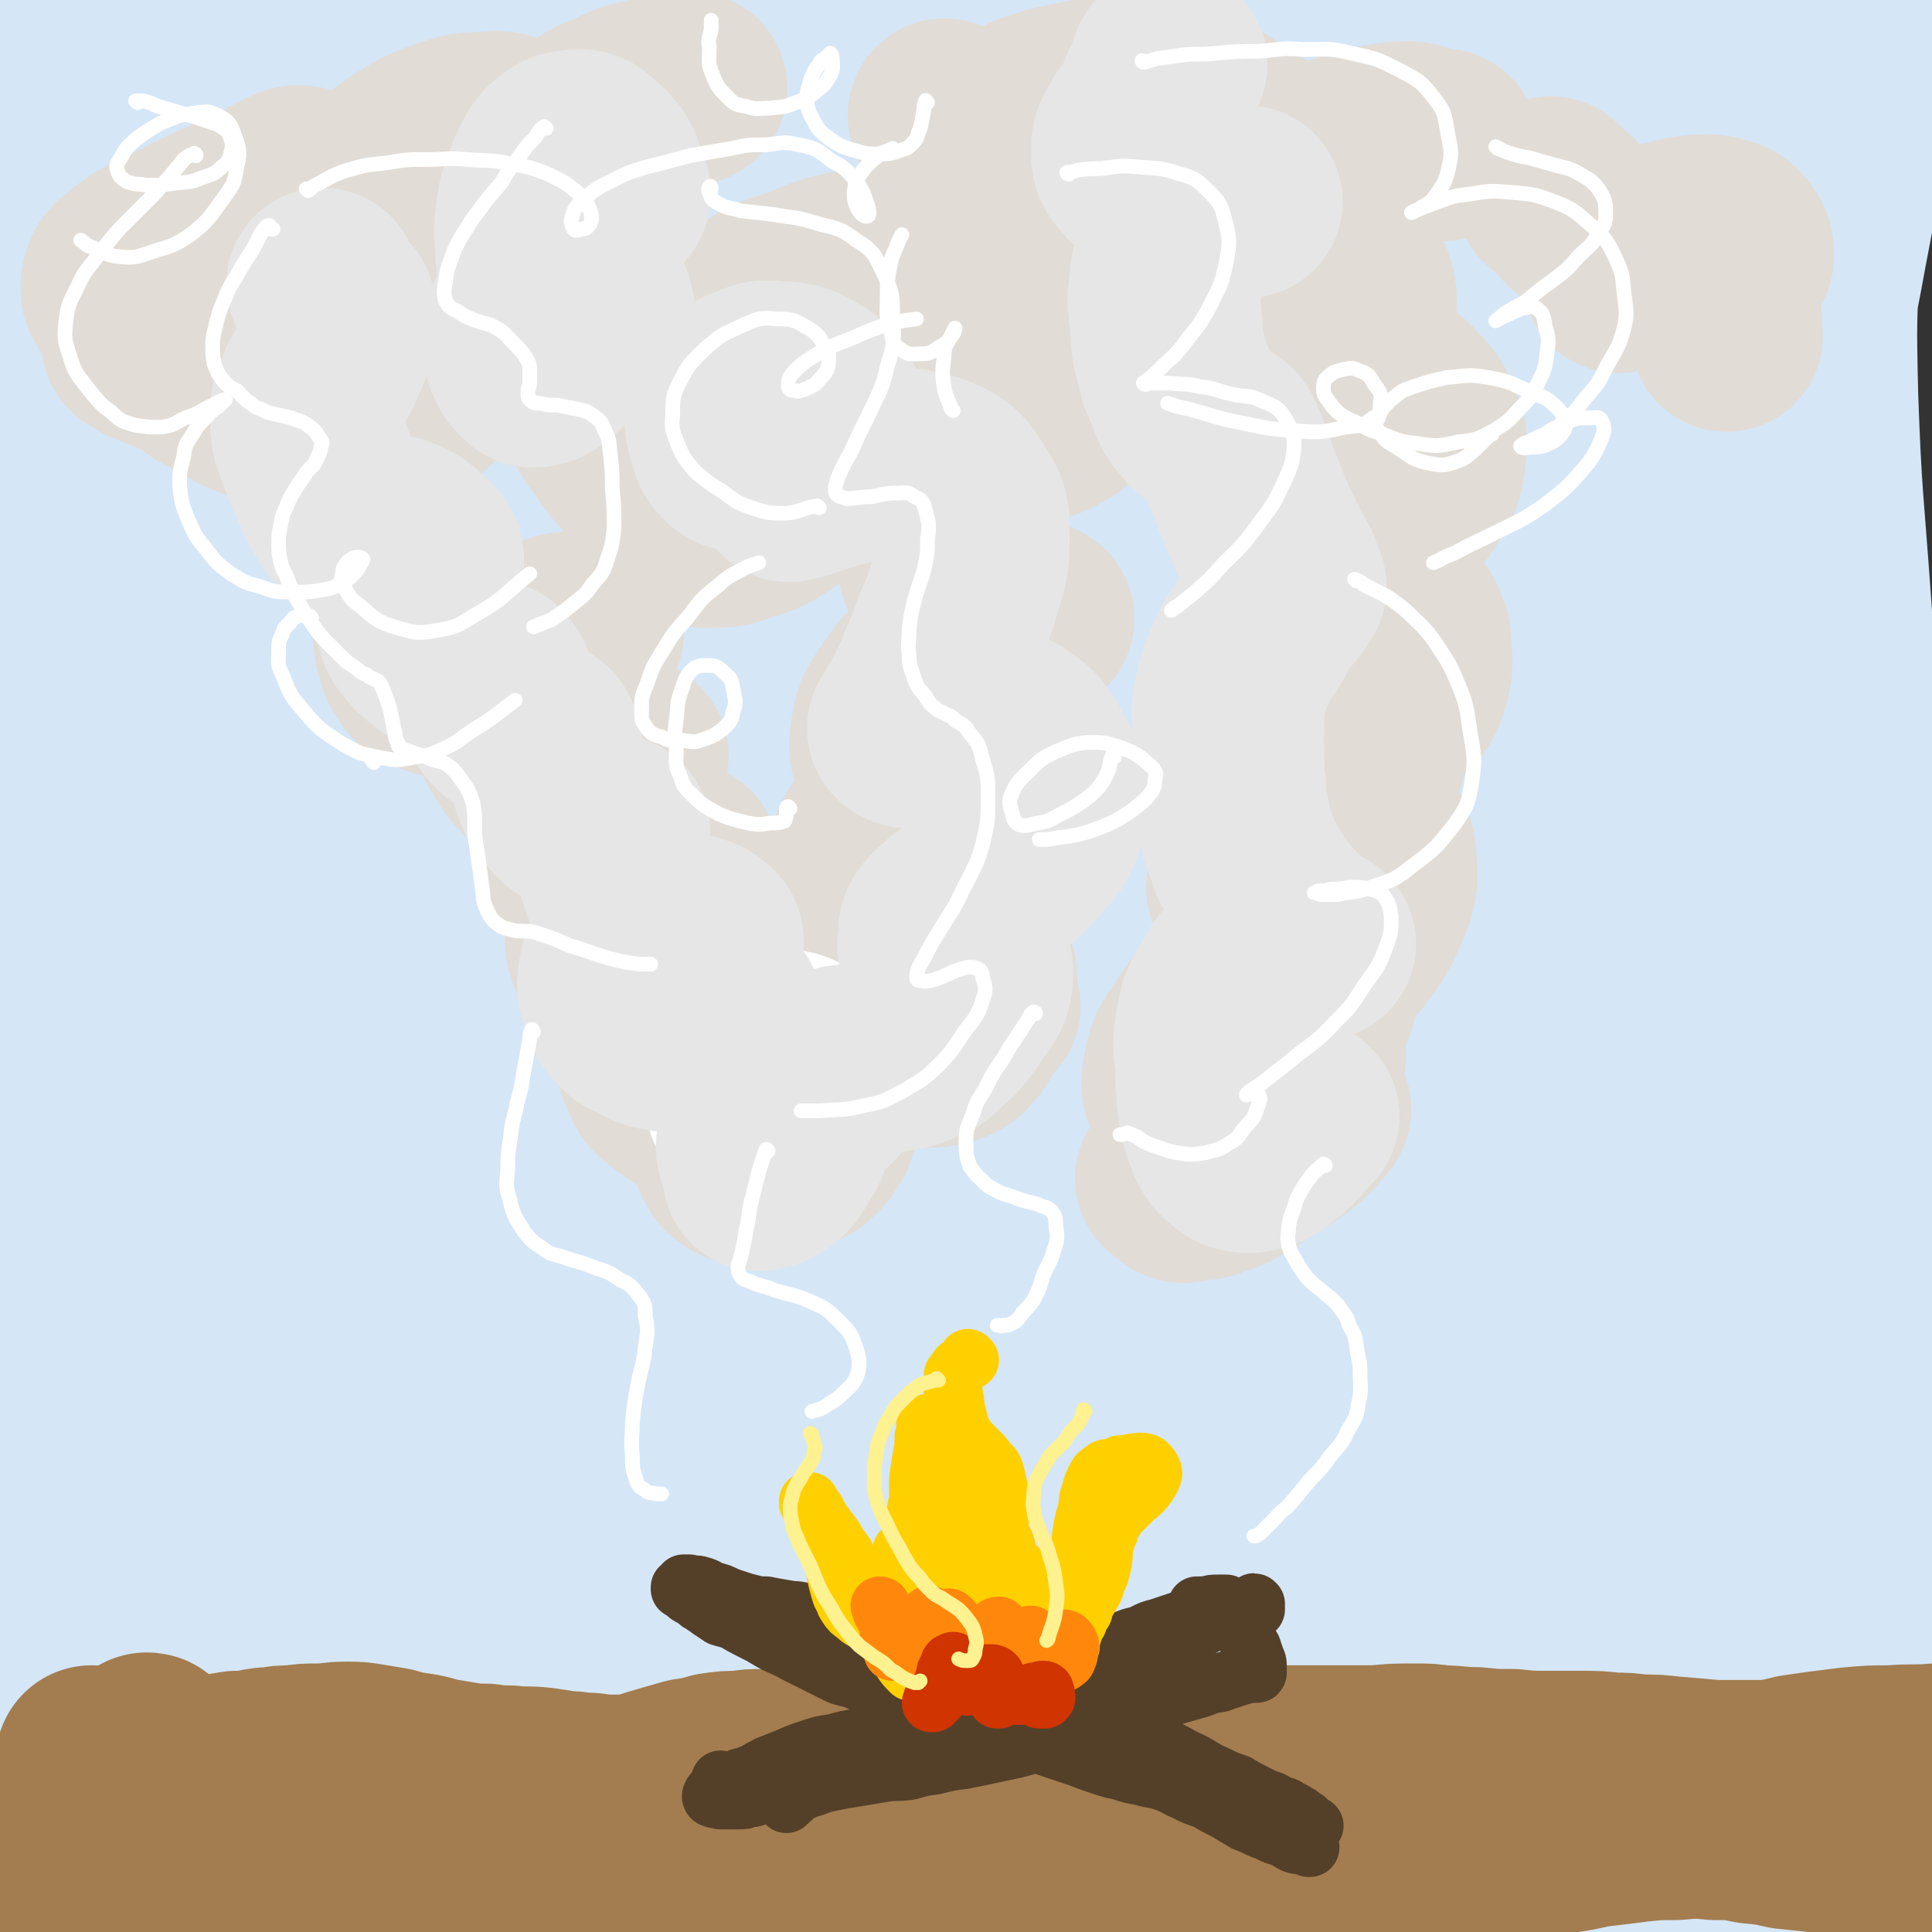 <svg viewBox='0 0 1054 1054' version='1.1' xmlns='http://www.w3.org/2000/svg' xmlns:xlink='http://www.w3.org/1999/xlink'><rect x="0" y="0" width="1054" height="1054" fill="#333333" stroke="none"/><g fill='none' stroke='rgb(213,230,247)' stroke-width='105' stroke-linecap='round' stroke-linejoin='round'><path d='M615,615c0,0 -1,0 -1,-1 -1,-4 -1,-6 -2,-8 0,0 0,2 0,3 -1,13 1,13 -2,25 -5,24 -5,25 -15,48 -15,37 -16,37 -36,72 -27,47 -28,46 -57,91 -34,51 -34,51 -70,100 -36,49 -36,49 -74,95 -27,34 -27,34 -57,65 -21,22 -20,22 -43,41 -16,14 -17,18 -35,24 -6,2 -11,-1 -13,-7 -4,-19 -3,-23 2,-45 8,-38 10,-39 25,-76 27,-68 26,-69 60,-135 32,-63 34,-62 71,-123 34,-55 35,-54 71,-108 33,-49 33,-50 67,-98 30,-41 30,-41 60,-82 16,-22 16,-22 33,-43 6,-9 6,-9 14,-17 14,-17 14,-19 30,-33 1,-1 3,1 2,2 -7,13 -9,13 -18,26 -30,41 -30,41 -61,83 -38,50 -39,50 -77,101 -44,60 -45,60 -88,120 -44,63 -43,64 -87,127 -26,39 -25,40 -52,78 -29,40 -28,41 -59,80 -10,12 -10,13 -23,22 -7,5 -12,10 -17,6 -7,-6 -8,-12 -8,-24 2,-43 3,-44 13,-87 18,-75 19,-75 43,-148 27,-78 27,-78 59,-154 31,-72 31,-72 66,-142 23,-45 23,-45 49,-88 15,-24 15,-25 33,-46 5,-6 12,-12 13,-8 1,7 -3,15 -10,29 -17,36 -19,36 -38,71 -32,55 -33,55 -64,110 -26,46 -26,46 -51,93 -29,54 -29,54 -58,109 -20,38 -20,39 -41,77 -22,38 -21,39 -45,76 -17,28 -16,30 -38,54 -8,9 -15,17 -21,13 -8,-5 -6,-15 -6,-30 0,-34 1,-35 7,-69 8,-50 9,-50 21,-99 14,-59 15,-59 32,-117 26,-88 25,-89 55,-176 17,-52 17,-52 38,-102 9,-22 10,-22 21,-44 2,-3 7,-8 6,-6 -2,10 -4,16 -10,32 -14,35 -16,35 -30,70 -12,30 -12,30 -23,60 -17,48 -18,48 -34,97 -20,64 -21,64 -40,128 -18,63 -18,63 -35,126 -12,44 -11,44 -22,88 -5,20 -3,27 -9,40 -1,3 -5,-3 -5,-8 -4,-21 -2,-22 -3,-44 -1,-39 -2,-39 -1,-79 1,-51 1,-51 4,-103 3,-60 2,-60 7,-120 4,-61 3,-61 10,-123 7,-57 6,-57 17,-113 8,-44 9,-45 21,-88 9,-30 9,-31 20,-60 7,-16 7,-16 17,-31 3,-5 7,-10 10,-8 4,4 3,10 3,20 2,28 1,28 0,55 -1,46 -2,46 -4,92 -2,60 -3,60 -4,119 -1,62 -1,62 -1,124 1,51 1,51 2,102 1,32 1,32 1,63 0,13 1,19 0,26 0,2 -2,-4 -3,-8 -5,-19 -4,-19 -8,-38 -6,-34 -6,-34 -12,-69 -8,-49 -8,-49 -14,-98 -8,-57 -8,-57 -13,-115 -6,-59 -6,-59 -10,-119 -3,-53 -3,-53 -5,-105 -2,-43 -2,-43 -3,-85 -1,-33 -1,-33 0,-66 0,-26 1,-26 3,-51 1,-17 1,-17 4,-34 1,-7 2,-13 4,-14 1,-1 2,5 3,10 2,24 1,24 3,48 2,44 2,44 3,89 2,59 1,59 3,119 2,60 2,60 4,120 3,50 3,50 6,99 2,35 3,35 5,69 1,22 2,22 0,43 -1,10 -2,16 -7,20 -4,2 -8,-3 -12,-9 -10,-17 -9,-19 -15,-39 -9,-34 -9,-34 -14,-70 -7,-48 -6,-48 -11,-96 -5,-56 -5,-56 -9,-112 -5,-54 -5,-54 -9,-108 -3,-50 -3,-50 -4,-100 0,-28 0,-28 3,-57 1,-15 1,-16 6,-30 1,-4 5,-7 6,-5 4,5 3,9 4,18 2,20 1,21 1,41 1,31 0,31 1,62 1,40 1,40 3,81 3,47 3,47 7,94 3,44 3,44 9,87 4,32 4,32 12,63 4,18 3,22 13,35 3,4 11,5 13,0 5,-13 0,-18 0,-36 1,-35 0,-35 0,-69 0,-47 -1,-47 0,-95 1,-53 -1,-53 4,-106 5,-48 4,-48 15,-94 7,-34 5,-37 22,-67 12,-21 18,-34 36,-35 15,-1 21,12 29,31 14,30 11,33 15,66 6,49 5,49 5,98 1,64 2,65 -4,128 -7,69 -9,69 -20,137 -7,38 -8,38 -16,77 -7,35 -7,35 -15,70 -7,31 -6,31 -14,61 -4,18 -4,19 -10,35 -1,3 -5,6 -5,3 -3,-14 -3,-18 -2,-36 2,-41 2,-41 7,-82 13,-92 10,-92 30,-182 20,-88 17,-90 49,-174 34,-89 37,-90 82,-173 11,-19 20,-35 30,-31 10,4 13,24 9,48 -9,61 -17,61 -36,121 -14,47 -15,47 -29,94 -24,83 -25,83 -46,167 -19,79 -18,79 -35,159 -12,52 -11,52 -22,104 -10,47 -10,47 -21,95 -9,38 -15,64 -20,77 -2,7 4,-19 8,-38 13,-64 11,-64 27,-128 27,-107 22,-109 59,-212 39,-110 40,-110 93,-214 47,-95 50,-93 106,-183 27,-44 33,-50 59,-84 2,-4 0,4 -2,9 -11,27 -11,28 -25,54 -35,69 -38,67 -72,136 -39,77 -39,76 -73,155 -27,62 -26,62 -48,126 -25,72 -23,73 -46,146 -4,13 -4,13 -8,27 -13,47 -14,47 -25,94 -7,28 -8,28 -12,57 -3,20 -7,38 -1,41 7,3 18,-12 28,-29 27,-50 22,-52 45,-105 48,-111 46,-112 95,-223 42,-95 44,-94 89,-189 34,-72 32,-73 69,-145 26,-53 27,-53 56,-103 26,-44 25,-46 55,-87 14,-20 16,-26 34,-35 7,-3 14,3 14,11 2,30 0,34 -10,66 -26,78 -29,77 -61,153 -39,89 -41,88 -81,176 -46,100 -48,99 -91,200 -41,95 -39,96 -77,191 -22,56 -22,56 -43,113 -14,37 -14,37 -28,75 -4,13 -10,28 -9,25 0,-3 5,-19 11,-37 30,-94 27,-95 61,-187 37,-99 37,-99 80,-195 46,-104 48,-104 100,-206 39,-77 38,-78 82,-153 34,-59 34,-59 74,-113 35,-49 35,-50 76,-95 24,-25 25,-31 53,-44 11,-5 23,-2 24,8 5,25 1,33 -10,62 -29,76 -33,75 -70,148 -46,93 -49,91 -97,183 -52,98 -53,97 -102,196 -46,93 -45,93 -88,188 -32,69 -31,69 -61,139 -15,36 -15,36 -30,72 -2,4 -4,11 -3,8 8,-19 11,-26 21,-52 25,-62 23,-63 50,-124 39,-87 39,-87 83,-172 50,-98 51,-98 105,-193 51,-91 52,-91 106,-180 31,-49 30,-49 64,-97 31,-43 31,-44 66,-85 13,-16 13,-18 30,-29 8,-6 19,-12 20,-5 4,25 1,36 -11,68 -30,79 -33,79 -72,155 -62,119 -67,116 -128,236 -53,103 -52,103 -101,208 -42,88 -42,89 -82,178 -26,56 -26,57 -51,113 -10,22 -13,28 -20,43 -1,3 2,-4 3,-7 2,-4 1,-4 2,-7 13,-39 12,-39 26,-78 26,-70 24,-71 53,-140 37,-90 38,-90 80,-177 44,-94 44,-94 93,-185 35,-66 36,-66 74,-129 35,-59 36,-58 73,-115 20,-30 20,-30 41,-59 14,-19 14,-20 31,-37 9,-9 16,-18 21,-14 5,3 3,14 -1,27 -25,70 -27,70 -57,138 -45,99 -49,98 -93,197 -51,115 -51,115 -97,232 -33,84 -31,85 -61,170 -19,54 -21,53 -38,108 -8,26 -9,27 -12,53 0,3 3,8 5,5 13,-12 15,-15 24,-34 23,-47 20,-48 39,-96 29,-73 28,-74 59,-146 31,-75 33,-74 66,-148 32,-73 32,-73 64,-147 23,-55 24,-55 46,-111 22,-53 21,-54 43,-107 20,-48 19,-49 41,-97 12,-28 12,-29 27,-54 4,-5 11,-11 11,-7 -2,14 -7,22 -15,43 -23,58 -25,57 -47,115 -44,118 -49,116 -85,236 -30,98 -27,99 -46,199 -22,118 -18,118 -35,237 -8,59 -7,59 -15,117 -3,29 -2,29 -6,57 -1,2 -2,6 -2,4 0,-20 0,-24 2,-48 4,-55 3,-55 10,-109 7,-61 8,-61 18,-121 12,-78 12,-79 26,-157 18,-94 18,-94 38,-187 14,-65 12,-66 32,-129 25,-83 27,-82 58,-163 10,-26 10,-27 25,-49 3,-5 9,-9 11,-5 4,16 1,22 0,43 -4,47 -6,47 -11,93 -8,70 -9,70 -15,141 -7,87 -7,87 -11,175 -5,104 -4,104 -7,207 -2,61 -2,61 -3,122 -1,57 -1,57 -2,115 -1,24 -1,24 -1,49 0,6 1,14 1,11 1,-5 1,-14 1,-28 0,-34 0,-34 0,-68 -2,-57 -3,-57 -4,-113 -2,-76 -4,-76 -2,-151 3,-84 0,-84 10,-168 15,-136 17,-136 39,-272 7,-39 8,-39 19,-77 5,-18 12,-37 14,-35 2,2 -4,22 -6,43 -5,45 -6,45 -9,89 -4,66 -4,66 -5,132 -1,75 0,76 1,151 2,68 3,68 6,136 3,51 3,51 5,103 2,38 2,38 4,76 2,27 2,27 3,54 1,14 3,16 1,29 0,2 -3,1 -4,0 -6,-15 -6,-17 -10,-34 -8,-35 -9,-35 -15,-70 -9,-54 -10,-54 -15,-109 -6,-67 -6,-68 -7,-135 -1,-69 -2,-69 3,-138 4,-60 5,-60 14,-120 7,-49 8,-49 18,-98 7,-39 8,-38 15,-77 5,-26 5,-26 9,-52 2,-14 1,-14 2,-29 0,-2 -1,-5 -2,-4 -2,9 -3,12 -5,24 -5,28 -5,28 -7,56 -3,43 -3,44 -2,87 2,55 3,55 7,111 4,58 6,58 10,116 4,53 5,53 7,107 3,49 2,49 3,97 0,48 -1,48 1,95 1,48 1,48 4,96 4,46 4,47 10,93 5,39 5,39 13,78 7,27 8,27 16,54 '/><path d='M985,748c-1,-1 -1,-1 -1,-1 -1,-2 0,-2 0,-4 -2,-9 -2,-9 -4,-18 -4,-14 -4,-14 -8,-29 -4,-12 -4,-12 -9,-25 -2,-6 -1,-7 -5,-11 -1,-2 -3,-1 -3,1 -3,6 -2,8 -3,16 -1,15 -1,15 0,30 2,22 2,22 5,44 4,28 5,28 8,56 4,33 3,33 6,65 2,32 3,32 4,64 0,27 1,28 -2,54 -3,17 -1,20 -10,34 -4,6 -9,9 -16,6 -11,-4 -12,-9 -19,-21 -16,-29 -16,-30 -26,-62 -15,-50 -14,-51 -25,-102 -10,-48 -9,-49 -16,-97 -5,-37 -5,-37 -7,-74 -1,-13 -1,-23 0,-27 0,-2 2,8 2,16 1,28 0,28 1,57 0,49 1,49 0,98 -1,48 -1,48 -4,97 -3,42 -3,42 -9,83 -3,26 -3,27 -10,52 -3,8 -6,16 -10,15 -5,-1 -6,-8 -7,-18 -4,-27 -4,-27 -3,-54 1,-46 2,-46 7,-91 6,-57 5,-57 13,-114 8,-53 7,-54 19,-106 7,-33 9,-33 21,-65 3,-10 6,-17 10,-19 3,-1 4,6 4,13 -3,33 -4,34 -11,67 -10,44 -9,44 -22,87 -15,48 -14,49 -33,95 -22,54 -23,54 -51,106 -17,32 -17,33 -39,61 -11,14 -12,16 -27,24 -5,3 -10,2 -12,-3 -6,-18 -5,-22 -4,-43 3,-42 2,-43 10,-84 10,-49 10,-50 25,-97 13,-39 15,-39 33,-75 9,-19 9,-19 22,-36 5,-8 10,-14 14,-13 5,2 6,10 4,19 -5,33 -5,35 -17,67 -18,46 -19,46 -42,91 -24,45 -26,44 -52,88 -25,42 -24,43 -52,84 -19,28 -18,30 -42,54 -8,8 -16,15 -22,11 -6,-4 -4,-14 -2,-27 6,-36 7,-36 18,-71 16,-46 16,-46 36,-90 19,-43 20,-43 42,-85 17,-32 18,-32 37,-64 8,-13 14,-19 18,-25 2,-2 -3,4 -6,9 -15,21 -14,22 -29,43 -23,31 -23,31 -47,62 -26,35 -26,35 -52,70 -24,31 -23,32 -48,63 -18,23 -17,24 -38,44 -10,10 -13,14 -23,15 -5,1 -7,-4 -8,-11 -1,-17 0,-18 4,-36 7,-26 8,-26 18,-50 9,-24 9,-24 21,-48 8,-16 8,-16 18,-32 2,-3 5,-8 5,-7 -1,2 -3,7 -6,14 -8,18 -9,18 -18,36 -12,25 -12,25 -24,50 -12,24 -12,24 -25,49 -10,18 -10,18 -20,36 -4,7 -5,10 -9,14 -1,1 -2,-2 -2,-3 4,-13 4,-13 9,-25 9,-22 8,-22 18,-43 10,-24 10,-24 21,-47 9,-19 10,-19 19,-38 4,-9 6,-12 6,-19 0,-2 -4,-2 -8,0 -11,4 -11,5 -22,12 -17,10 -16,11 -33,21 -19,13 -19,12 -38,25 -18,12 -18,12 -36,25 -15,10 -15,11 -31,21 -13,8 -13,8 -27,15 -9,5 -9,5 -18,8 -7,2 -8,3 -16,3 -7,-1 -8,-1 -13,-5 -6,-4 -7,-5 -9,-12 -3,-10 -3,-11 -2,-21 1,-14 1,-14 6,-28 4,-14 4,-14 12,-27 9,-14 9,-15 22,-27 6,-5 7,-5 15,-6 4,0 7,2 9,6 3,8 3,10 2,19 -1,15 -1,15 -6,30 -5,20 -6,20 -14,39 -4,10 -4,10 -9,20 -1,2 -1,2 -2,4 -8,15 -8,15 -17,29 -7,11 -7,12 -16,21 -5,4 -6,6 -12,6 -4,1 -6,-1 -9,-4 -6,-7 -5,-8 -9,-17 -6,-12 -5,-12 -9,-25 -5,-12 -4,-12 -9,-25 -4,-8 -3,-9 -8,-16 -4,-7 -5,-7 -11,-12 -3,-2 -3,-2 -7,-3 -4,-1 -5,-1 -9,0 -5,1 -6,2 -10,6 -5,5 -5,5 -10,11 -5,9 -5,9 -10,18 -6,9 -5,10 -12,19 -7,9 -7,10 -15,17 -6,6 -7,7 -14,9 -6,1 -8,1 -12,-2 -5,-4 -5,-6 -7,-12 -4,-9 -3,-9 -5,-19 -3,-11 -2,-12 -4,-23 -2,-10 -2,-10 -4,-21 -1,-7 -1,-7 -3,-14 -1,-3 -2,-4 -3,-5 -1,-1 -3,0 -3,1 -1,6 -1,6 -1,12 0,10 0,10 0,21 1,14 1,14 2,28 2,14 2,14 2,28 1,9 2,9 0,18 0,3 -1,6 -3,5 -3,0 -4,-2 -7,-6 -5,-8 -5,-8 -10,-17 -5,-12 -5,-12 -10,-24 -6,-12 -5,-12 -10,-24 -3,-9 -3,-9 -6,-17 -2,-5 -1,-5 -2,-9 -1,0 -1,0 -1,0 2,5 2,5 4,10 4,9 3,9 7,17 5,9 4,10 10,18 3,5 3,5 8,9 2,2 4,4 6,3 3,-2 3,-4 5,-8 3,-9 2,-9 4,-20 4,-18 4,-18 7,-36 5,-26 5,-26 9,-52 6,-33 6,-33 11,-67 7,-40 6,-40 12,-80 7,-44 7,-44 14,-87 7,-44 7,-44 14,-88 6,-40 6,-40 13,-81 6,-36 5,-36 12,-72 6,-32 5,-32 12,-64 9,-42 8,-42 19,-84 6,-26 7,-26 15,-52 6,-17 6,-17 13,-33 4,-11 4,-11 9,-22 1,-4 2,-7 2,-8 0,0 -2,3 -4,6 -7,10 -7,10 -14,20 -6,9 -6,9 -13,18 -7,7 -7,8 -14,15 -7,6 -7,7 -14,11 -5,3 -7,5 -11,3 -3,-1 -3,-4 -4,-8 -1,-9 -1,-10 0,-19 2,-14 3,-14 7,-27 5,-16 5,-16 10,-31 5,-16 5,-16 10,-32 3,-12 3,-12 6,-25 2,-6 2,-7 3,-12 1,-1 1,0 1,1 0,8 -1,8 0,16 2,24 -1,25 5,48 3,16 3,17 12,30 7,10 9,12 20,15 12,4 15,3 27,-2 17,-7 17,-9 32,-22 24,-20 23,-21 46,-42 20,-18 20,-18 40,-36 25,-21 25,-21 51,-42 24,-19 23,-21 49,-37 22,-13 22,-15 46,-22 24,-6 26,-7 51,-4 20,2 23,3 38,16 17,13 18,16 25,36 8,26 8,29 5,56 -5,42 -6,44 -21,84 -13,34 -16,33 -34,65 -16,27 -16,27 -34,53 -11,16 -11,16 -24,31 -5,6 -8,10 -11,10 -3,0 -1,-6 1,-11 9,-21 10,-21 21,-42 16,-31 15,-31 33,-60 20,-33 20,-33 43,-64 15,-20 15,-20 34,-38 20,-21 20,-22 44,-39 16,-11 17,-12 35,-17 8,-2 15,-1 18,5 3,10 0,15 -6,28 -18,39 -20,39 -42,76 -23,38 -23,38 -48,74 -20,31 -20,31 -42,60 -13,19 -13,20 -28,38 -6,8 -8,10 -15,14 -1,1 -2,-2 -1,-5 6,-17 6,-17 14,-34 15,-28 15,-28 31,-56 20,-34 21,-34 43,-68 19,-29 18,-30 38,-58 20,-28 20,-28 41,-54 20,-24 20,-23 41,-46 11,-12 12,-11 24,-23 4,-3 5,-3 7,-8 1,-1 1,-2 0,-2 -4,-1 -5,-1 -10,-1 -7,0 -7,0 -15,2 -11,2 -11,3 -22,5 -12,2 -12,1 -24,3 -14,3 -14,4 -28,5 -17,2 -17,2 -34,3 -21,0 -21,0 -41,-1 -23,-1 -23,-2 -46,-4 -20,-2 -20,-2 -40,-5 -5,0 -5,0 -9,-1 -25,-2 -25,-2 -50,-4 -26,-2 -26,-2 -52,-3 -26,-1 -26,-1 -52,-1 -19,0 -19,0 -37,1 -4,0 -4,0 -7,0 -17,0 -17,0 -34,1 -10,0 -10,0 -20,0 -3,0 -5,0 -6,0 -1,0 1,0 2,0 8,0 8,0 16,0 15,-1 14,-2 29,-2 21,-1 21,-1 42,-2 27,-1 27,0 53,-1 29,0 29,0 58,-1 30,-2 30,-3 61,-6 33,-3 33,-3 66,-7 35,-3 35,-3 70,-7 37,-4 37,-5 73,-8 35,-4 35,-4 69,-6 26,-1 26,-1 52,-1 18,1 18,1 35,3 19,3 19,3 38,7 17,3 17,3 34,9 13,4 13,4 25,9 8,4 8,4 16,8 5,3 5,3 9,6 2,1 3,1 4,3 1,1 1,1 1,2 -2,2 -2,2 -4,4 -3,4 -3,4 -6,7 -3,6 -3,6 -6,11 -3,8 -4,9 -6,17 -3,13 -3,13 -5,26 -4,18 -4,18 -7,37 -4,26 -3,26 -8,51 -6,35 -6,35 -13,69 -8,43 -8,43 -18,86 -12,52 -13,52 -24,104 -22,95 -22,95 -43,191 -12,60 -10,61 -23,120 -18,80 -18,80 -40,159 -5,16 -7,15 -13,31 -5,11 -5,11 -8,22 -2,5 -2,6 -1,11 0,3 2,3 4,4 3,2 4,1 7,2 3,1 3,0 6,0 1,0 2,0 2,0 0,1 0,2 -1,3 -6,7 -5,7 -12,13 -14,13 -13,13 -28,24 -13,9 -14,8 -28,17 -11,7 -11,7 -22,14 -8,5 -8,5 -15,9 -2,1 -3,1 -4,2 0,0 1,0 2,-1 5,-3 5,-3 11,-6 10,-5 10,-5 20,-10 13,-6 13,-6 27,-12 10,-4 10,-4 19,-7 3,-1 3,-1 5,-2 17,-5 17,-6 35,-10 18,-4 18,-4 36,-6 12,-1 13,-1 25,0 11,1 11,2 22,5 13,4 13,4 25,10 9,4 10,4 18,10 4,4 5,5 6,9 1,3 -1,4 -4,6 -5,2 -5,2 -11,3 -7,1 -7,1 -14,1 -5,-1 -6,0 -10,-3 -3,-1 -4,-2 -4,-5 1,-5 2,-6 5,-9 7,-6 7,-6 16,-11 12,-7 12,-7 24,-12 16,-6 16,-6 32,-9 19,-5 19,-4 39,-8 16,-2 16,-2 33,-4 4,-1 4,0 8,-1 '/></g>
<g fill='none' stroke='rgb(163,125,79)' stroke-width='105' stroke-linecap='round' stroke-linejoin='round'><path d='M51,962c0,0 0,-1 -1,-1 0,0 1,0 1,1 0,0 0,0 0,0 1,1 1,2 2,2 1,1 1,1 3,2 2,1 2,1 4,2 2,1 2,1 5,2 2,1 2,1 4,1 2,1 2,0 4,0 2,1 2,1 5,0 3,0 3,0 6,-1 4,0 4,-1 9,-1 6,-1 6,-1 12,-2 6,-1 6,0 12,-1 6,-1 6,-1 12,-2 5,0 5,0 11,-1 5,-1 5,-1 9,-1 5,-1 5,-1 11,-1 7,-1 7,-1 14,-1 7,0 7,-1 15,-1 6,0 6,0 12,1 6,1 6,1 12,2 7,2 7,2 14,3 7,1 7,2 13,3 6,1 6,1 12,2 6,1 7,1 13,1 6,1 6,1 13,1 8,1 8,0 17,1 7,1 7,1 13,2 7,0 7,1 14,1 7,1 7,1 14,1 6,0 6,0 13,-1 7,-2 6,-2 13,-4 7,-2 7,-2 14,-4 7,-1 7,-1 14,-3 7,-1 7,-1 14,-1 6,-1 6,-1 13,-1 6,0 6,0 13,-1 6,0 6,-1 11,-1 6,-1 6,-1 12,-1 6,-1 6,-1 13,-1 6,0 6,0 13,0 7,0 7,1 14,2 7,1 7,1 14,1 7,1 7,1 14,1 8,0 8,0 16,-1 8,-1 8,-1 15,-3 8,-1 8,-1 16,-1 7,-1 7,-1 15,-1 8,0 8,0 16,0 8,0 8,0 16,0 8,0 8,0 16,0 7,0 7,0 14,0 8,1 8,1 15,1 8,1 8,1 16,1 8,1 8,1 17,2 9,0 9,0 18,0 10,0 10,0 20,0 10,0 10,0 20,0 10,-1 10,-1 21,-1 7,0 7,0 14,1 9,0 9,1 19,1 10,1 10,1 20,1 9,1 9,1 19,1 10,0 10,0 19,0 8,0 8,0 17,1 7,0 7,0 14,1 9,0 9,0 18,1 12,1 12,1 23,2 7,0 7,0 14,0 8,0 8,0 15,0 8,-1 8,-1 16,-3 7,-1 7,-1 14,-2 8,-1 8,-1 16,-2 11,-1 11,-1 22,-1 12,-1 12,0 24,-1 5,0 5,0 9,0 '/><path d='M81,955c0,-1 0,-1 -1,-1 0,0 0,0 0,1 -1,2 -2,2 -3,3 -3,3 -3,3 -5,5 -3,2 -3,2 -5,4 -2,2 -3,1 -5,2 -2,1 -2,1 -5,2 -2,2 -2,2 -5,3 -2,1 -2,1 -4,3 -4,2 -4,1 -8,4 -4,2 -4,2 -7,5 -4,3 -4,3 -8,6 -3,2 -3,2 -7,5 -2,2 -2,2 -4,4 -1,1 -2,1 -3,2 0,1 0,2 1,2 3,2 4,2 7,3 6,1 6,1 12,3 5,2 6,1 11,3 6,2 6,2 11,4 5,2 4,3 10,4 5,2 5,2 11,3 7,0 7,0 13,0 9,-1 9,-1 17,-2 10,-2 9,-3 19,-5 10,-3 10,-4 20,-6 16,-3 16,-3 32,-4 12,-1 13,-1 25,0 11,1 11,2 22,4 11,2 11,2 22,3 10,1 10,2 21,2 15,1 15,0 30,0 10,0 10,0 19,1 2,0 2,0 4,0 11,1 11,1 23,1 10,1 10,1 20,1 11,1 11,0 21,0 10,0 11,0 21,0 10,1 10,1 20,1 9,1 9,1 19,2 9,0 9,1 18,0 9,0 9,0 18,-1 11,-1 11,-1 21,-3 12,-1 12,-2 23,-3 12,-2 12,-2 24,-3 13,-1 13,0 25,-1 13,-1 13,-1 25,-1 13,-1 13,0 26,-1 12,-1 12,-1 24,-2 12,0 12,0 24,-1 13,0 13,0 25,-1 13,0 13,0 26,0 12,1 12,1 25,2 11,0 11,0 23,1 9,0 9,1 18,1 12,0 12,0 24,-1 13,-1 13,-1 25,-4 12,-2 12,-2 24,-4 9,-2 9,-2 18,-3 8,-1 8,-1 16,-2 10,-1 10,-1 20,-1 11,-1 11,-1 22,0 10,0 10,0 20,2 10,1 10,1 19,3 10,1 10,1 19,2 12,1 12,1 24,3 14,2 14,2 29,5 9,1 9,2 18,3 '/></g>
<g fill='none' stroke='rgb(84,64,41)' stroke-width='32' stroke-linecap='round' stroke-linejoin='round'><path d='M394,972c0,0 -1,-1 -1,-1 0,0 0,1 0,1 1,0 1,0 1,0 1,0 1,0 3,0 1,0 1,0 3,-1 1,0 1,0 3,-1 2,-1 2,0 4,-1 2,-1 2,-1 5,-2 3,-2 3,-2 7,-4 5,-2 5,-2 10,-4 7,-3 7,-3 13,-5 6,-2 6,-2 13,-3 7,-2 7,-2 14,-3 6,-2 6,-2 13,-3 6,-1 6,-1 13,-2 5,-2 5,-2 11,-4 6,-1 6,-2 12,-3 6,-3 6,-3 13,-5 7,-2 7,-2 13,-4 7,-3 7,-3 13,-5 7,-3 7,-3 13,-6 7,-2 7,-3 13,-6 6,-3 6,-3 12,-6 5,-3 5,-3 10,-5 5,-3 5,-3 10,-5 5,-2 5,-1 9,-3 4,-2 4,-2 8,-3 3,-1 3,-1 6,-2 3,-1 3,-1 6,-2 3,-1 3,-1 6,-2 3,-1 2,-1 5,-2 4,-1 4,-1 8,-2 2,-1 2,-1 3,-2 2,0 2,0 3,-1 0,0 0,0 0,0 0,0 0,0 0,0 -2,0 -2,0 -4,0 -4,0 -4,0 -7,1 -3,0 -3,0 -5,0 '/><path d='M374,865c0,0 -1,-1 -1,-1 0,0 0,0 0,0 0,0 0,0 0,0 2,0 2,0 3,0 3,1 3,0 6,1 4,1 4,2 7,3 4,1 4,1 8,3 3,1 3,1 6,2 3,1 3,1 7,2 4,1 4,1 8,1 5,1 5,1 11,2 5,1 6,0 11,2 7,1 7,1 13,3 6,2 6,2 13,4 6,2 6,2 12,4 7,2 7,2 13,4 7,2 7,2 14,4 7,2 7,2 14,5 8,3 8,4 15,7 7,3 7,4 14,7 7,3 8,3 15,6 7,3 7,4 14,7 7,3 7,3 15,6 7,3 7,3 14,6 8,3 8,2 15,5 8,3 8,3 15,6 7,3 7,4 14,7 6,3 6,4 13,7 6,3 6,3 12,5 5,3 5,3 11,6 4,2 4,2 9,5 4,2 4,2 9,4 3,1 3,1 6,3 2,1 2,2 4,4 1,0 1,0 3,1 0,0 0,0 0,0 0,0 0,0 0,0 0,0 0,0 0,0 -1,0 -1,0 -2,-1 -1,-1 -1,-1 -2,-2 -1,-1 -1,-1 -2,-1 -1,-1 -1,-1 -2,-2 -1,0 -1,0 -2,-1 -1,-1 -1,-1 -2,-1 -2,-1 -2,-1 -3,-2 -2,-1 -2,-1 -4,-1 -2,-1 -2,-2 -5,-3 -3,-1 -3,-1 -6,-2 -3,-2 -3,-2 -7,-3 -4,-2 -4,-2 -8,-4 -4,-2 -5,-2 -9,-3 -6,-2 -6,-2 -11,-4 -6,-2 -6,-2 -13,-4 -6,-3 -6,-3 -13,-5 -7,-3 -7,-3 -14,-6 -7,-2 -7,-2 -13,-4 -7,-2 -7,-2 -13,-4 -6,-1 -6,-1 -13,-3 -7,-2 -7,-2 -14,-4 -7,-2 -7,-2 -13,-4 -6,-3 -6,-3 -12,-5 -7,-3 -7,-3 -13,-6 -7,-3 -6,-3 -13,-6 -6,-2 -6,-2 -12,-5 -6,-2 -6,-2 -11,-4 -5,-2 -5,-2 -10,-4 -5,-2 -5,-2 -10,-4 -4,-1 -4,-1 -9,-3 -5,-2 -5,-2 -9,-4 -5,-2 -5,-2 -10,-4 -5,-1 -5,-1 -10,-2 -5,-1 -5,-1 -10,-2 -5,-1 -5,0 -9,-2 -6,-2 -6,-2 -10,-4 -5,-2 -5,-3 -10,-5 -3,-2 -4,-2 -7,-4 -2,0 -1,-1 -3,-2 -1,0 -1,0 -2,-1 -1,0 -1,0 -1,0 -1,0 -1,1 -1,1 -1,0 -1,0 -1,0 -1,0 -1,0 -1,0 -1,0 -1,0 -1,0 0,0 0,0 0,1 0,0 0,0 0,0 2,1 2,1 3,2 2,2 3,2 5,3 2,1 1,2 4,3 2,2 2,1 4,3 3,2 3,2 6,4 3,1 4,1 7,2 5,3 5,3 9,5 6,3 6,3 11,6 7,4 7,3 14,7 6,3 6,3 12,6 6,3 6,3 12,6 6,2 6,1 12,4 6,2 6,2 12,5 6,2 6,2 13,5 6,2 6,2 12,5 6,3 6,3 12,5 7,2 7,2 13,4 6,2 6,1 11,3 6,1 6,1 12,3 5,1 5,1 11,3 5,2 5,2 11,4 6,2 6,2 12,4 5,2 5,2 11,4 6,2 6,2 11,3 6,2 6,2 12,3 6,2 6,1 12,3 6,2 6,3 11,5 6,3 6,3 12,5 5,3 5,3 11,6 5,3 5,3 10,6 5,2 5,2 9,4 3,1 3,1 7,3 3,1 3,1 6,2 3,2 3,2 5,3 3,1 3,0 5,1 1,0 1,0 3,1 0,0 0,0 0,0 1,0 1,0 0,-1 -1,-1 -1,-1 -3,-2 -4,-3 -4,-3 -8,-6 -2,-1 -2,-1 -3,-2 '/><path d='M390,979c0,0 -1,-1 -1,-1 0,0 -1,1 -1,2 0,0 0,1 1,1 2,1 2,0 4,1 3,0 3,0 5,0 2,0 2,0 5,0 3,0 3,0 5,-1 4,0 4,-1 8,-2 5,-1 5,-1 10,-3 6,-2 6,-2 12,-4 8,-3 8,-3 15,-6 8,-3 8,-3 16,-7 9,-3 9,-3 18,-7 9,-4 9,-4 18,-7 9,-4 9,-4 18,-7 9,-4 9,-3 18,-6 9,-2 9,-2 17,-4 9,-2 9,-2 17,-4 8,-3 8,-3 16,-6 6,-3 6,-3 13,-6 6,-2 6,-2 12,-5 6,-3 6,-2 12,-5 6,-3 6,-3 12,-6 6,-3 5,-3 11,-6 6,-3 6,-3 12,-6 5,-2 5,-2 10,-3 4,-1 4,-1 7,-2 2,0 2,0 4,-1 0,0 1,0 1,0 0,-1 0,-1 0,-1 0,-1 0,-1 0,-1 0,-1 0,-1 0,-1 0,0 0,0 0,0 -1,-1 -1,-1 -1,0 0,0 0,0 -1,0 0,0 0,1 -1,1 -1,1 -1,1 -1,3 -1,1 -1,1 -2,3 0,1 -1,1 -1,2 0,2 0,2 0,4 0,3 1,3 2,5 1,3 1,3 3,6 1,3 1,3 2,6 1,2 1,2 1,4 0,1 0,1 0,2 0,1 0,1 0,1 0,1 0,1 -1,1 0,0 0,0 -1,0 -1,0 -1,0 -2,0 -2,0 -2,0 -4,1 -2,0 -2,1 -4,1 -4,2 -4,1 -8,3 -6,1 -6,1 -11,3 -7,2 -7,2 -14,4 -8,3 -8,3 -16,6 -10,4 -10,4 -19,7 -10,4 -10,4 -20,7 -10,3 -10,3 -21,6 -10,3 -10,3 -20,5 -9,2 -9,2 -19,4 -8,1 -8,1 -16,3 -7,1 -7,1 -14,3 -7,1 -7,0 -13,1 -6,1 -6,1 -12,2 -6,1 -6,1 -12,2 -5,1 -5,1 -10,2 -5,2 -5,2 -9,3 -3,2 -3,1 -6,3 -2,1 -1,2 -3,3 -1,1 -1,1 -2,2 0,0 0,0 0,0 0,0 0,0 0,0 0,-1 0,-1 0,-1 0,0 0,0 0,-1 '/></g>
<g fill='none' stroke='rgb(255,208,0)' stroke-width='32' stroke-linecap='round' stroke-linejoin='round'><path d='M506,873c0,0 0,-1 -1,-1 0,0 0,0 0,0 -2,-3 -2,-3 -4,-6 -2,-3 -2,-3 -4,-7 -1,-4 -1,-4 -3,-8 -1,-2 -1,-2 -2,-5 '/><path d='M529,742c0,0 -1,-1 -1,-1 0,0 0,1 0,1 -1,1 -1,1 -2,2 -1,1 -1,1 -3,2 -1,1 -1,1 -1,2 -1,1 -1,1 -2,2 0,0 0,0 0,1 0,2 0,2 0,4 0,2 0,2 0,5 1,4 1,4 1,7 1,4 1,4 2,8 0,3 0,4 2,6 2,4 2,3 4,6 3,3 3,3 5,5 3,3 3,3 5,6 2,2 3,2 4,6 1,4 1,4 2,9 1,6 1,6 1,12 -1,6 -1,6 -2,12 0,5 0,5 -2,10 -1,4 -2,4 -3,8 -2,3 -2,3 -4,6 -2,3 -2,3 -4,6 -1,2 -1,3 -2,5 -2,2 -2,2 -3,4 -1,1 -1,1 -2,2 -1,2 -1,2 -2,4 -1,2 -1,2 -2,4 -1,2 -1,2 -1,3 -1,1 -1,1 -1,2 0,0 0,0 0,0 0,0 1,0 1,0 1,0 1,0 1,0 1,0 0,0 0,0 '/><path d='M515,775c-1,-1 -1,-2 -1,-1 -1,1 -1,2 -2,5 -1,2 -1,2 -2,5 -1,2 -1,2 -2,3 0,2 0,2 -1,4 -1,2 -1,2 -1,4 -2,4 -2,4 -2,9 -2,5 -2,5 -2,11 -2,7 -2,7 -3,14 0,8 0,8 -1,16 0,6 0,7 0,13 1,6 1,6 3,12 1,3 1,3 3,6 2,2 2,2 4,3 1,0 2,0 3,0 0,0 1,0 1,0 0,0 0,0 0,0 0,-2 0,-2 0,-4 -2,-5 -2,-5 -3,-10 -2,-8 -2,-8 -3,-17 -1,-9 0,-9 -1,-18 0,-9 0,-9 0,-19 -1,-8 0,-8 0,-16 0,-5 0,-5 0,-11 0,-3 0,-3 0,-6 0,-1 0,-1 0,-1 0,-1 0,0 0,1 0,3 0,3 -1,6 0,5 0,5 -1,10 -1,6 -1,6 -2,13 0,9 0,9 0,17 0,9 0,9 1,17 1,7 1,7 2,13 0,5 0,5 0,9 1,4 1,4 2,7 0,3 0,3 1,5 1,3 1,3 3,4 2,1 2,1 3,1 '/><path d='M554,904c0,0 0,-1 -1,-1 0,0 1,1 1,1 1,0 1,-1 2,-1 3,-1 3,-1 6,-1 4,-1 4,-1 7,-2 3,-2 4,-2 6,-4 3,-3 2,-3 4,-6 2,-5 2,-5 3,-10 2,-6 2,-6 3,-13 1,-6 1,-6 2,-13 2,-8 2,-8 3,-17 1,-6 1,-6 3,-13 1,-5 0,-5 2,-10 1,-4 1,-4 3,-8 1,-2 1,-2 3,-3 2,-2 2,-2 5,-2 3,-1 3,-1 5,-2 3,0 3,0 7,-1 3,0 4,-1 7,0 2,1 2,2 3,3 1,2 1,2 1,3 -1,3 -1,3 -3,6 -3,4 -3,4 -7,7 -3,3 -3,3 -6,6 -3,3 -3,3 -5,6 -2,3 -2,3 -3,7 -2,4 -2,5 -3,9 0,5 0,5 -1,10 -1,4 -1,4 -3,8 -1,5 -2,5 -4,9 -2,3 -2,3 -3,7 -2,3 -2,3 -3,6 -2,3 -2,4 -3,7 -1,3 -1,3 -1,6 -1,2 -1,2 -1,4 -1,1 -1,1 -2,2 -2,0 -3,-1 -5,-1 -3,-1 -3,-2 -7,-3 '/><path d='M500,911c0,0 0,-1 -1,-1 0,0 1,1 0,2 0,0 0,0 -1,0 -1,0 -1,0 -1,0 -3,-3 -3,-3 -5,-6 -2,-4 -2,-4 -4,-8 -3,-4 -3,-4 -7,-8 -2,-4 -3,-4 -5,-8 -3,-5 -3,-5 -5,-11 -3,-6 -2,-6 -5,-12 -2,-5 -2,-5 -5,-11 -3,-4 -3,-4 -6,-9 -3,-4 -3,-4 -6,-8 -2,-3 -2,-3 -4,-7 -2,-2 -1,-2 -3,-4 0,-1 0,-1 -1,-1 0,0 0,0 0,0 0,0 0,0 0,1 1,1 1,1 2,3 1,2 1,2 2,5 2,3 2,3 4,6 2,4 2,4 3,8 2,6 2,6 3,12 1,4 1,5 2,9 1,4 1,4 2,7 2,3 1,3 3,6 2,3 2,3 5,5 2,2 2,2 4,3 3,1 3,1 5,2 3,2 3,2 6,3 3,1 3,1 5,3 2,1 2,1 4,2 1,1 1,1 2,2 0,0 0,1 0,1 0,0 0,0 0,0 0,0 0,0 0,0 -1,-2 -1,-2 -2,-3 -2,-2 -2,-2 -3,-5 -2,-1 -2,-1 -4,-3 -1,-2 -1,-1 -3,-3 -1,-2 -1,-2 -2,-3 -1,-2 -1,-2 -2,-3 -1,-1 -1,-1 -1,-2 0,0 0,0 1,0 0,0 0,0 1,0 2,0 2,0 3,0 1,0 1,0 2,-1 1,-1 1,-1 2,-2 2,-2 2,-2 4,-2 3,-1 4,-1 7,0 5,3 5,4 9,8 5,4 5,4 9,9 2,3 2,4 3,7 1,1 1,2 0,2 0,1 -1,0 -2,0 -2,-2 -3,-3 -4,-5 -2,-3 -1,-3 -2,-7 0,0 0,0 0,-1 0,-5 -1,-5 0,-9 1,-4 1,-5 4,-8 3,-3 3,-3 7,-4 4,-1 5,-2 9,0 4,2 4,4 8,8 2,4 2,4 4,9 1,1 1,2 2,4 0,1 0,1 0,1 0,1 0,1 0,0 1,0 0,0 1,-1 1,-1 1,-2 2,-3 1,-1 1,-1 3,-2 1,-1 1,-1 2,-1 0,0 0,0 0,0 0,0 0,0 0,0 -2,-1 -2,-1 -3,-2 -2,-3 -2,-3 -3,-5 -1,-2 -1,-2 -2,-4 0,-2 0,-2 0,-4 -1,-1 0,-1 0,-3 0,0 0,0 0,-1 -2,0 -2,0 -3,-1 -3,-1 -3,-1 -5,-2 -3,-1 -3,0 -6,-2 -3,-2 -4,-1 -6,-4 -2,-3 -2,-3 -4,-7 -2,-4 -2,-5 -3,-10 -2,-5 -1,-5 -3,-10 -1,-6 -1,-6 -3,-12 -1,-4 -1,-4 -2,-9 0,-2 0,-2 0,-3 0,-1 0,-1 0,-1 0,1 0,2 1,3 1,3 0,3 2,7 1,4 1,4 3,9 3,6 3,6 6,12 3,6 4,6 7,13 2,4 2,4 4,9 1,3 1,2 2,5 0,1 0,1 1,2 0,1 0,0 0,0 0,0 0,0 0,0 0,-1 0,-1 0,-3 0,-4 0,-4 0,-7 0,-4 0,-4 0,-9 0,-2 0,-3 1,-5 1,-2 1,-2 3,-3 1,0 2,0 3,1 3,3 3,3 5,7 3,5 3,5 4,12 1,7 1,8 1,16 0,7 0,7 -1,14 0,4 -1,4 -2,8 -1,2 -1,2 -2,4 0,0 0,1 0,0 0,-2 -1,-2 0,-5 0,-6 0,-7 2,-13 1,-6 1,-6 3,-12 1,-3 1,-4 3,-6 0,-1 1,-1 2,0 0,4 0,5 -1,9 -1,7 -1,7 -3,13 -2,5 -3,5 -6,9 -1,2 -1,2 -1,3 '/></g>
<g fill='none' stroke='rgb(255,136,12)' stroke-width='32' stroke-linecap='round' stroke-linejoin='round'><path d='M481,877c0,0 -1,-1 -1,-1 0,0 1,0 1,1 0,1 0,1 0,2 1,2 1,2 2,3 1,1 1,1 2,3 1,2 1,2 2,4 0,2 0,2 1,5 0,2 0,2 0,4 0,2 0,2 0,3 0,0 -1,0 -1,0 0,0 0,0 0,0 0,-2 0,-2 0,-3 0,-2 -1,-2 -1,-4 0,-2 0,-2 -1,-3 0,-1 0,-1 0,-2 0,0 0,0 0,-1 0,0 1,0 1,0 2,1 3,1 4,3 3,1 3,2 5,4 3,1 3,2 5,3 2,0 2,0 4,0 1,-1 1,-1 2,-2 0,-2 0,-2 0,-4 0,-3 0,-3 0,-5 0,-2 0,-2 0,-3 0,-1 0,-2 1,-2 0,-1 0,-1 0,-1 2,2 2,2 2,4 1,3 1,3 2,6 0,3 0,3 0,5 0,2 0,2 0,3 0,0 0,0 0,0 0,-2 0,-2 0,-3 1,-3 0,-3 1,-6 0,-2 0,-2 2,-4 1,-2 1,-2 2,-3 1,0 2,-1 2,0 2,1 2,2 3,4 1,3 0,3 1,6 0,3 0,3 1,5 0,2 0,2 0,4 1,0 1,0 1,0 1,0 1,0 2,0 2,-1 2,-1 3,-3 1,-1 1,-1 3,-2 1,-1 1,-1 3,-3 2,-1 2,-1 4,-3 1,-1 1,-1 3,-2 1,-1 1,-2 3,-2 1,1 1,1 2,2 1,3 1,3 1,6 1,5 1,5 0,9 0,3 0,3 0,7 0,1 0,1 0,2 0,0 0,0 0,0 0,-2 0,-2 0,-3 2,-4 2,-4 4,-7 2,-3 2,-3 4,-6 2,-2 2,-2 4,-4 1,-1 1,-1 2,-1 1,0 1,0 1,1 1,2 1,2 0,5 0,2 0,2 0,5 -1,1 -1,1 -1,3 0,0 0,0 0,0 2,-1 2,-1 3,-2 3,-2 3,-2 6,-5 2,-2 2,-2 5,-3 2,-1 3,-2 4,-2 2,0 2,1 3,2 1,2 1,2 0,4 0,3 0,3 -1,5 0,1 -1,1 -2,2 0,0 0,0 -1,0 -1,0 -1,0 -1,0 -1,0 -1,0 -2,-1 '/></g>
<g fill='none' stroke='rgb(207,52,1)' stroke-width='32' stroke-linecap='round' stroke-linejoin='round'><path d='M510,928c0,0 -1,-1 -1,-1 -1,0 0,1 0,2 -1,0 -1,0 -1,0 0,0 0,0 1,0 0,0 0,0 1,-1 0,0 0,0 0,0 0,-1 0,-1 0,-1 0,0 0,0 1,0 0,-1 0,-1 0,-2 1,-2 1,-2 2,-3 0,-1 0,-1 1,-3 1,-1 1,-1 1,-3 1,-2 1,-2 1,-4 1,-2 1,-2 2,-4 0,-1 0,-1 1,-1 1,-1 1,-1 2,0 2,2 1,3 3,5 1,3 1,3 2,5 1,1 1,1 2,2 0,0 0,0 0,1 0,0 0,0 0,0 0,-1 0,-1 1,-1 0,-1 0,-1 0,-1 0,0 0,0 1,0 0,0 0,0 0,0 1,0 1,0 1,0 1,-1 1,-1 2,-2 2,-1 2,-2 3,-3 2,0 3,0 4,0 2,0 2,0 3,1 1,3 1,3 2,6 0,2 0,2 0,5 0,1 0,1 0,2 -1,0 -1,0 -1,0 0,0 0,0 0,0 1,-1 1,-1 2,-1 2,-1 2,-1 3,-2 2,0 2,0 3,0 1,0 1,0 2,0 0,0 0,0 1,0 0,0 0,0 0,1 1,0 1,0 1,0 1,0 1,0 2,0 1,0 2,0 3,0 1,-1 1,-1 3,-2 1,0 1,0 3,0 1,-1 1,-1 2,-1 1,0 1,0 1,1 1,1 0,1 0,2 1,1 1,1 0,2 0,0 0,0 0,0 -1,0 -1,0 -2,0 0,0 0,0 -1,0 0,0 0,0 0,0 0,0 0,-1 0,0 0,0 0,0 0,0 0,0 0,0 1,0 0,0 0,0 0,0 0,0 0,0 0,0 '/></g>
<g fill='none' stroke='rgb(254,241,144)' stroke-width='8' stroke-linecap='round' stroke-linejoin='round'><path d='M512,753c0,0 -1,-1 -1,-1 0,0 0,1 0,1 0,0 -1,0 -1,0 -3,1 -4,1 -7,2 -2,1 -2,1 -4,3 -2,1 -2,1 -4,3 -2,2 -2,2 -4,4 -2,2 -2,2 -4,5 -2,4 -2,4 -4,7 -2,5 -2,5 -4,10 -1,6 -1,6 -2,13 0,6 0,6 0,12 1,6 1,6 3,11 2,6 3,6 5,11 3,6 3,6 6,11 2,4 2,4 5,9 3,4 3,4 6,7 2,3 2,3 5,6 3,3 3,3 7,5 4,3 5,3 9,6 3,3 3,3 6,7 2,3 2,3 3,7 1,4 1,4 0,8 0,2 0,2 -1,4 -1,2 -1,2 -3,2 -3,0 -3,0 -5,-1 '/><path d='M443,783c0,0 0,-1 -1,-1 0,0 1,0 1,1 0,0 0,0 0,0 0,2 1,2 1,4 1,3 1,3 0,5 0,3 0,3 -2,6 -2,4 -3,4 -5,8 -2,3 -2,3 -4,7 -1,4 -1,4 -2,8 0,5 0,5 1,9 1,7 2,6 4,12 3,6 3,6 6,12 3,7 3,8 6,14 3,6 4,6 7,12 3,5 3,5 7,10 3,4 3,4 7,8 4,3 4,3 8,6 5,3 5,3 9,7 4,2 4,3 8,5 2,1 2,1 5,2 1,0 1,0 2,0 0,0 0,0 1,-1 '/><path d='M592,770c0,0 0,-1 -1,-1 0,0 1,1 0,1 -1,4 -1,4 -3,7 -4,4 -4,4 -7,9 -4,4 -4,4 -8,8 -3,5 -3,5 -6,10 -2,4 -2,4 -3,9 0,6 -1,6 0,11 1,7 2,7 4,13 3,6 3,6 5,13 2,6 2,6 3,14 1,7 1,7 0,14 -1,8 -2,8 -4,15 0,1 0,1 -1,2 '/></g>
<g fill='none' stroke='rgb(225,220,213)' stroke-width='8' stroke-linecap='round' stroke-linejoin='round'><path d='M425,647c0,-1 0,-1 -1,-1 0,-1 -1,-1 -1,-1 0,-1 0,-2 0,-2 1,-2 1,-3 3,-4 3,-2 3,-1 7,-3 4,-2 4,-2 8,-4 4,-1 4,-2 8,-3 2,-2 2,-2 4,-3 1,0 1,0 1,-1 1,0 0,0 0,0 -2,1 -2,1 -5,1 -3,1 -3,1 -6,2 -4,1 -4,1 -7,1 -4,0 -4,0 -8,0 -4,-1 -4,-2 -8,-4 -3,-2 -3,-2 -5,-5 -3,-2 -3,-3 -4,-6 0,-2 -1,-3 0,-5 1,-3 2,-3 4,-5 4,-3 4,-3 8,-4 5,-2 5,-2 10,-2 5,0 5,0 10,1 2,0 2,0 4,2 1,2 2,2 2,4 0,2 0,3 -2,5 -2,3 -2,3 -5,6 -3,2 -3,2 -7,3 -3,2 -3,2 -7,3 -2,0 -2,0 -4,0 '/></g>
<g fill='none' stroke='rgb(225,220,213)' stroke-width='105' stroke-linecap='round' stroke-linejoin='round'><path d='M447,617c-1,0 -1,-1 -1,-1 -1,0 0,1 -1,1 0,1 0,1 -1,3 -1,1 0,2 -1,3 -2,2 -2,2 -4,4 -4,2 -4,1 -8,3 -5,2 -5,2 -10,4 -5,2 -5,2 -10,3 -3,0 -4,1 -7,0 -3,-2 -4,-2 -6,-6 -2,-5 -2,-5 -3,-10 0,-6 0,-6 2,-11 1,-5 2,-5 5,-9 3,-3 3,-3 6,-6 2,-2 3,-2 6,-3 2,-1 2,-1 5,-2 2,0 2,0 3,1 1,1 1,2 1,4 0,2 -1,2 -2,4 -3,2 -3,2 -6,3 -5,2 -5,2 -9,4 -5,1 -5,1 -10,1 -6,-1 -7,0 -12,-2 -7,-2 -7,-2 -13,-6 -5,-4 -6,-4 -10,-8 -3,-5 -3,-6 -5,-11 -2,-7 -2,-7 -3,-14 0,-7 1,-7 1,-13 0,-1 0,-1 1,-2 '/><path d='M374,551c0,0 0,-1 -1,-1 0,0 0,1 0,1 -4,0 -4,1 -8,1 -2,0 -3,0 -5,-2 -2,-1 -2,-2 -4,-4 -3,-3 -3,-3 -6,-6 -3,-3 -4,-3 -7,-6 -4,-3 -4,-3 -8,-7 -3,-3 -3,-3 -5,-7 -2,-4 -2,-4 -2,-9 0,-5 0,-5 2,-10 3,-6 4,-6 8,-11 5,-5 6,-5 11,-9 6,-5 6,-4 12,-8 4,-2 4,-2 8,-4 2,-1 3,-1 3,-1 1,0 -1,1 -2,1 -5,2 -4,2 -10,3 -6,2 -6,2 -13,3 -7,1 -7,1 -15,1 -6,-1 -7,0 -13,-2 -4,-2 -4,-2 -6,-5 -2,-3 -2,-4 -2,-8 1,-5 2,-5 4,-10 4,-6 4,-6 8,-12 4,-6 5,-6 10,-12 4,-4 4,-4 8,-9 1,-2 1,-2 3,-5 1,0 1,-1 1,-1 -1,-1 -1,-1 -2,0 -4,2 -4,2 -8,4 -6,3 -5,3 -11,6 -6,2 -6,2 -12,3 -5,0 -6,1 -11,0 -6,-2 -6,-3 -11,-7 -4,-4 -4,-4 -7,-9 -4,-6 -4,-6 -6,-13 -2,-7 -2,-7 -2,-14 1,-7 0,-8 4,-14 5,-9 6,-9 13,-16 5,-5 6,-5 12,-8 5,-2 5,-1 10,-2 3,0 4,-1 6,1 1,1 1,2 0,3 -3,4 -4,4 -8,7 -7,5 -7,5 -14,8 -7,3 -7,3 -14,5 -8,3 -8,3 -17,5 -9,1 -9,2 -17,1 -7,0 -7,1 -13,-2 -5,-2 -6,-2 -9,-7 -3,-4 -2,-5 -4,-10 -1,-6 -1,-6 0,-12 0,-5 1,-5 3,-9 1,-3 1,-3 3,-6 1,-2 2,-2 3,-4 0,-2 0,-2 0,-4 0,-3 0,-3 -1,-5 -2,-3 -2,-3 -5,-6 -5,-4 -5,-3 -10,-7 -5,-5 -5,-5 -10,-10 -5,-5 -5,-5 -9,-11 -3,-5 -3,-5 -4,-11 -1,-4 -1,-5 0,-9 2,-6 3,-6 7,-11 6,-8 6,-8 12,-15 8,-8 8,-8 17,-16 8,-7 8,-7 17,-13 5,-5 6,-4 11,-8 3,-2 4,-2 6,-5 1,0 1,-1 1,-1 0,0 0,0 0,0 -3,1 -3,1 -5,2 -2,0 -2,1 -3,0 -2,-1 -3,-2 -3,-4 0,-4 0,-5 2,-8 3,-5 4,-5 8,-9 5,-3 5,-3 10,-5 2,-2 2,-2 5,-3 '/><path d='M343,223c0,-1 -1,-2 -1,-1 1,1 2,2 3,4 3,8 3,8 6,15 3,6 3,6 4,12 0,2 0,3 -1,3 -2,1 -4,1 -6,-1 -6,-5 -6,-5 -11,-12 -6,-9 -7,-8 -11,-18 -4,-9 -5,-10 -5,-19 0,-8 2,-9 6,-16 5,-7 5,-8 13,-12 8,-5 9,-5 17,-5 10,-1 11,-1 20,3 11,4 11,5 19,13 6,6 7,6 9,14 1,7 1,8 -2,15 -4,8 -4,9 -11,15 -7,7 -7,7 -16,12 -7,4 -8,4 -15,6 -4,1 -5,2 -9,1 -2,0 -3,-2 -2,-3 1,-6 1,-6 5,-11 6,-8 6,-9 14,-14 9,-7 9,-8 21,-10 12,-3 13,-4 25,0 12,3 14,4 22,13 6,7 6,9 6,19 1,8 0,9 -5,17 -5,9 -6,9 -14,15 -9,6 -10,6 -20,9 -8,3 -8,3 -16,3 -4,0 -6,1 -8,-2 -3,-5 -3,-7 -1,-13 2,-10 3,-10 9,-19 7,-13 6,-14 15,-25 10,-12 10,-12 21,-22 9,-8 9,-9 20,-14 8,-4 10,-5 18,-4 6,0 8,2 12,7 3,4 3,6 2,11 -1,3 -3,3 -5,6 '/><path d='M416,207c0,0 0,0 -1,-1 0,0 1,1 1,1 -6,-5 -8,-5 -12,-12 -4,-5 -4,-7 -2,-13 2,-9 4,-11 11,-17 11,-8 12,-6 25,-11 14,-6 14,-6 28,-9 14,-3 14,-3 29,-3 14,0 14,-1 28,1 11,2 12,3 21,8 6,3 6,4 9,10 2,4 2,5 1,9 -3,5 -4,5 -10,7 -7,3 -8,4 -15,3 -9,0 -9,-1 -17,-4 -6,-3 -7,-3 -11,-7 -3,-3 -4,-4 -4,-8 -1,-4 0,-5 3,-7 4,-3 5,-3 11,-2 8,1 8,2 16,6 2,1 2,2 4,4 '/><path d='M537,549c0,0 -1,-2 -1,-1 -3,3 -3,4 -6,9 -2,4 -2,5 -5,9 -2,2 -2,2 -4,4 -4,2 -4,2 -8,3 -5,1 -6,1 -10,-1 -6,-2 -6,-3 -11,-7 -4,-5 -5,-6 -7,-12 -2,-5 -2,-6 -1,-12 1,-6 1,-7 6,-12 4,-5 4,-6 10,-9 6,-3 6,-4 12,-4 7,-1 9,-1 15,2 4,3 5,4 7,10 1,4 2,5 0,10 -1,5 -2,6 -6,9 -4,3 -5,4 -10,4 -8,1 -9,2 -17,-1 -8,-3 -8,-3 -15,-9 -7,-8 -7,-8 -12,-18 -5,-11 -5,-12 -6,-24 -1,-12 -1,-12 2,-24 2,-12 2,-13 9,-23 5,-9 6,-10 15,-16 7,-5 8,-5 18,-7 8,-1 9,-1 17,2 5,1 5,2 9,5 2,2 2,3 1,5 0,3 -1,4 -3,6 -5,2 -6,2 -11,1 -8,0 -8,0 -15,-4 -8,-3 -9,-4 -15,-10 -6,-7 -6,-8 -9,-16 -3,-9 -4,-10 -2,-19 1,-9 3,-10 8,-18 7,-10 7,-10 16,-18 10,-8 11,-8 23,-14 10,-5 10,-4 21,-8 6,-2 6,-1 12,-3 2,0 3,0 2,-1 0,0 -1,0 -2,-1 -7,-1 -7,-1 -13,-3 -9,-2 -9,-1 -17,-4 -7,-2 -8,-1 -14,-5 -6,-4 -6,-5 -9,-11 -2,-7 -3,-8 -2,-16 1,-9 2,-10 7,-19 5,-10 6,-10 13,-19 7,-8 7,-8 16,-15 8,-5 8,-5 17,-10 7,-3 7,-2 14,-6 4,-2 4,-2 6,-6 2,-2 2,-2 2,-4 1,-3 1,-3 0,-6 0,-4 -1,-4 -3,-7 -2,-2 -2,-2 -4,-5 -1,-1 -1,-1 -2,-3 -1,0 -1,0 -1,-1 0,-3 0,-3 0,-5 '/><path d='M694,161c0,0 -1,-1 -1,-1 0,0 0,0 0,0 '/><path d='M690,157c0,0 -1,-1 -1,-1 0,0 0,1 0,1 2,-1 2,-2 4,-2 2,-1 2,-1 5,-1 4,0 4,1 9,2 7,3 7,3 13,6 6,3 6,3 11,7 3,2 3,3 5,5 0,1 0,1 0,2 -3,0 -4,1 -7,0 -6,-1 -6,-1 -12,-4 -6,-3 -6,-3 -11,-8 -3,-3 -3,-3 -4,-8 -1,-4 -2,-5 0,-8 1,-3 2,-3 5,-5 5,-3 6,-3 11,-3 5,-1 7,-2 11,1 6,4 7,5 11,13 3,7 2,8 2,16 0,8 0,9 -3,16 -1,5 -2,5 -5,10 -2,2 -2,2 -5,3 -1,1 -1,1 -2,1 0,1 0,0 1,0 5,1 5,0 11,1 8,2 8,2 15,6 7,4 8,4 13,9 6,7 7,7 10,14 4,9 4,10 3,18 -1,11 -2,11 -7,20 -7,11 -9,11 -18,21 -7,7 -8,7 -16,14 -7,6 -7,6 -13,12 -4,3 -5,3 -8,6 -1,1 -2,2 -2,3 0,1 1,0 2,0 6,0 6,0 11,0 8,0 8,-1 15,0 8,2 9,2 15,6 6,3 6,4 9,9 3,6 4,7 4,13 1,11 1,12 -2,22 -3,8 -5,8 -11,14 -6,6 -7,6 -14,11 -4,3 -5,3 -10,5 -2,1 -2,0 -5,1 0,0 -1,0 -1,0 1,-1 2,-2 3,-3 3,-3 3,-3 6,-5 3,-1 3,-2 6,-1 2,1 2,1 3,4 1,6 1,7 0,13 -2,9 -3,9 -8,17 -5,9 -5,9 -12,16 -8,8 -8,8 -17,15 -9,7 -9,7 -18,14 -5,5 -5,5 -12,8 -1,1 -2,1 -2,1 -1,0 1,-1 2,-2 5,-6 4,-7 10,-13 7,-6 7,-7 15,-11 11,-5 12,-6 24,-7 8,-1 11,-2 17,3 6,4 6,7 7,14 1,13 1,14 -4,26 -6,14 -7,14 -17,27 -10,14 -11,14 -24,27 -11,11 -11,11 -24,20 -10,6 -10,6 -20,10 -6,3 -7,3 -12,2 -3,0 -4,-2 -3,-5 1,-6 1,-7 5,-13 6,-9 7,-9 14,-16 9,-8 9,-8 19,-13 9,-5 9,-5 18,-6 6,-1 8,-1 12,2 4,2 5,4 4,9 0,8 -1,9 -5,17 -5,9 -6,9 -13,17 -8,9 -8,10 -18,17 -9,6 -10,6 -21,10 -6,3 -6,3 -12,3 -4,0 -5,-1 -7,-4 -3,-5 -3,-6 -2,-12 2,-10 2,-11 8,-19 6,-8 7,-8 15,-13 9,-4 10,-5 19,-6 9,0 11,-1 18,3 7,4 8,6 10,14 2,10 2,12 0,22 -3,12 -5,12 -12,21 -7,11 -8,11 -17,20 -8,8 -9,8 -19,13 -7,4 -7,3 -15,5 -3,1 -4,2 -6,1 -1,0 0,-2 0,-3 4,-5 4,-6 10,-10 7,-7 7,-8 16,-14 10,-6 10,-6 21,-10 9,-4 9,-3 18,-5 4,-1 5,-1 8,0 1,0 0,1 -1,2 -4,5 -4,5 -8,9 -8,6 -8,6 -17,12 -8,5 -8,5 -16,10 -6,3 -6,4 -13,6 -5,2 -5,2 -10,2 -7,0 -7,-2 -13,-3 '/><path d='M173,193c0,0 0,-1 -1,-1 0,0 1,1 0,2 -1,2 -1,2 -2,4 -2,4 -2,4 -4,8 -2,4 -2,4 -5,8 -2,4 -2,5 -5,6 -4,2 -4,2 -9,2 -5,-1 -5,-1 -10,-3 -6,-2 -6,-3 -11,-6 -6,-3 -6,-3 -12,-6 -5,-3 -5,-4 -10,-7 -6,-3 -6,-3 -11,-5 -5,-2 -5,-2 -10,-4 -3,-1 -3,-1 -5,-3 -2,-1 -3,-1 -3,-2 1,-1 2,-1 4,-1 5,0 5,0 10,0 6,0 6,0 12,1 3,1 4,1 6,2 1,0 -1,-1 -1,-1 -6,-2 -6,-2 -11,-5 -8,-4 -9,-4 -16,-9 -6,-4 -8,-3 -12,-9 -3,-4 -4,-5 -3,-10 1,-5 3,-6 8,-10 9,-7 9,-6 19,-11 12,-6 12,-6 24,-12 11,-5 11,-5 22,-10 8,-4 8,-4 16,-8 5,-2 5,-3 9,-4 3,0 4,0 5,2 2,3 2,4 3,8 2,5 1,5 3,10 0,3 -1,4 1,6 1,2 3,3 4,1 5,-4 4,-5 9,-11 7,-7 7,-8 15,-15 9,-8 9,-8 19,-15 10,-6 10,-7 22,-11 9,-3 10,-4 20,-4 9,-1 9,-1 18,2 7,2 7,3 13,7 4,3 4,3 8,5 1,1 1,2 3,2 1,0 1,-1 2,-2 3,-3 2,-4 4,-7 4,-6 3,-6 8,-10 6,-5 6,-5 14,-8 9,-4 9,-5 19,-7 11,-3 11,-2 22,-3 2,0 2,0 3,-1 '/><path d='M516,64c0,-1 0,-1 -1,-1 0,-1 1,0 1,0 0,1 -1,1 0,2 2,1 2,2 5,2 5,1 5,1 10,1 4,0 4,0 8,0 3,0 3,0 6,-1 5,-1 5,-1 9,-3 6,-2 5,-3 11,-5 9,-3 9,-3 18,-5 11,-2 12,-3 23,-3 13,-1 13,-1 26,2 12,2 12,2 23,7 9,3 9,4 17,9 7,4 7,4 13,9 4,3 4,3 9,6 5,2 5,3 10,4 6,0 6,0 12,-1 8,-1 7,-2 14,-4 7,-2 7,-3 13,-4 7,-2 7,-2 13,-3 7,-1 7,-1 13,-1 7,1 7,2 14,4 2,0 2,0 4,0 '/><path d='M847,106c0,0 -1,-1 -1,-1 0,1 1,1 2,2 6,5 6,5 11,11 7,6 8,6 14,14 4,5 4,5 7,11 2,3 1,3 3,6 0,1 0,2 0,2 1,0 1,-1 1,-1 1,-4 1,-4 3,-7 2,-2 2,-3 4,-5 4,-3 4,-3 8,-5 5,-3 6,-3 12,-4 7,-2 7,-2 14,-3 6,0 7,-1 13,1 4,1 5,1 8,5 2,3 2,4 2,8 -1,3 -2,4 -5,7 -4,3 -5,2 -10,3 -5,1 -5,1 -10,1 -3,1 -3,0 -6,0 -1,0 -2,-1 -1,-1 1,1 3,1 5,2 5,3 6,3 10,7 5,6 6,6 9,13 3,5 1,6 2,11 '/></g>
<g fill='none' stroke='rgb(255,255,255)' stroke-width='105' stroke-linecap='round' stroke-linejoin='round'><path d='M428,593c0,0 0,-1 -1,-1 0,0 0,0 -1,1 -2,2 -2,2 -4,4 -1,2 -1,2 -2,5 -1,3 0,3 -1,5 -1,3 -1,4 -2,6 -2,1 -3,1 -5,0 -3,-2 -4,-3 -5,-7 -3,-5 -3,-5 -3,-11 0,-5 -1,-6 1,-11 2,-5 3,-5 8,-8 4,-4 5,-4 10,-5 4,-1 5,-1 9,0 2,1 3,1 3,3 0,1 -1,1 -3,2 -4,1 -4,1 -9,1 -4,1 -4,0 -8,0 -3,1 -3,0 -5,1 0,0 0,0 -1,0 '/></g>
<g fill='none' stroke='rgb(230,230,230)' stroke-width='105' stroke-linecap='round' stroke-linejoin='round'><path d='M386,544c0,0 -1,-1 -1,-1 0,0 1,0 2,1 2,1 3,1 5,2 2,2 3,2 4,4 1,2 2,3 1,6 -2,3 -3,3 -7,5 -6,3 -6,3 -12,4 -7,1 -7,1 -14,0 -7,-1 -8,-1 -14,-5 -5,-2 -6,-2 -9,-6 -4,-4 -3,-5 -5,-10 -1,-5 -2,-6 -1,-11 1,-6 1,-6 4,-11 4,-5 4,-5 9,-9 5,-3 6,-2 11,-4 5,-1 6,-1 11,-1 4,-1 4,-1 9,0 3,1 3,1 5,3 1,1 2,1 2,2 0,1 -1,2 -2,2 -3,1 -4,1 -7,1 -5,0 -6,0 -10,-3 -6,-2 -6,-3 -11,-6 -5,-4 -5,-4 -9,-8 -3,-3 -3,-3 -5,-7 -3,-4 -3,-4 -4,-8 -2,-5 -2,-5 -3,-9 0,-4 0,-4 -1,-7 0,-2 0,-2 -1,-4 0,-2 0,-2 0,-3 0,-2 0,-2 0,-3 1,-1 1,-1 1,-2 1,-1 1,-1 1,-2 0,-1 0,-1 -1,-1 -3,-1 -3,-1 -6,-2 -4,-1 -4,-1 -8,-3 -5,-2 -5,-2 -10,-5 -4,-4 -4,-4 -7,-8 -3,-4 -2,-4 -4,-8 -1,-3 -1,-4 -2,-7 0,-3 0,-3 0,-6 0,-3 1,-3 1,-6 0,-2 0,-2 -1,-4 -1,-2 -1,-2 -4,-4 -3,-1 -3,-1 -6,-2 -3,-2 -3,-1 -6,-3 -3,-1 -3,-1 -6,-2 -2,-2 -2,-2 -3,-4 -2,-2 -2,-2 -2,-4 0,-3 0,-3 0,-5 1,-2 1,-2 1,-5 0,-1 1,-2 0,-3 -2,-3 -2,-3 -5,-4 -4,-2 -4,-2 -8,-3 -5,-2 -6,-2 -10,-4 -5,-2 -5,-2 -10,-5 -4,-4 -5,-3 -8,-7 -3,-4 -4,-4 -5,-8 -1,-4 -1,-4 0,-8 0,-4 1,-4 3,-8 2,-4 3,-3 4,-7 1,-4 1,-4 1,-7 0,-4 1,-4 0,-8 -2,-3 -3,-3 -6,-6 -3,-3 -3,-3 -7,-5 -4,-2 -4,-2 -9,-3 -4,-1 -4,-1 -8,-1 -4,-1 -4,0 -7,-2 -4,-1 -4,-1 -7,-3 -3,-4 -3,-4 -5,-8 -3,-4 -3,-4 -4,-8 -2,-4 -2,-4 -4,-8 -2,-5 -2,-5 -4,-10 -2,-5 -2,-6 -4,-11 -1,-5 -1,-6 -1,-11 0,-5 0,-5 2,-10 3,-9 4,-9 9,-17 2,-6 3,-6 5,-12 2,-4 2,-4 3,-9 1,-2 1,-3 1,-5 -1,-3 -1,-3 -2,-6 -1,-1 -1,-1 -3,-3 -1,-1 -1,-1 -3,-2 -1,-2 0,-2 -1,-4 -1,-2 -1,-2 -2,-4 '/><path d='M312,185c-1,0 -1,-2 -1,-1 -3,3 -3,4 -6,8 -2,4 -2,4 -6,7 -3,2 -3,3 -6,3 -2,1 -3,1 -4,-1 -3,-2 -3,-3 -5,-7 -1,-4 -2,-5 -1,-10 1,-6 0,-7 4,-13 4,-6 5,-7 12,-10 5,-3 7,-2 12,-2 6,1 6,2 11,5 3,1 4,1 4,4 1,2 1,3 0,5 -2,3 -3,2 -7,3 -4,1 -4,2 -8,1 -4,-2 -4,-3 -8,-7 -4,-5 -4,-5 -7,-11 -3,-4 -3,-4 -4,-9 -2,-8 -2,-8 -2,-16 -1,-8 -1,-8 0,-16 1,-8 1,-8 4,-16 2,-6 2,-6 5,-12 3,-5 3,-5 7,-8 3,-2 3,-2 7,-2 3,-1 3,-1 6,0 3,2 3,3 6,5 3,3 3,3 5,6 2,3 1,4 2,7 1,3 1,3 3,6 0,2 0,2 0,3 '/><path d='M424,209c0,0 -1,-1 -1,-1 -2,3 -2,4 -3,8 -4,12 -3,13 -8,24 -2,5 -3,6 -7,8 -2,1 -3,0 -5,-1 -4,-4 -4,-5 -5,-10 -2,-5 -2,-6 -1,-12 1,-5 2,-6 6,-10 4,-5 4,-5 10,-7 7,-3 7,-3 14,-2 8,0 9,0 16,4 5,3 6,3 9,8 3,5 4,5 4,11 0,5 -1,5 -3,10 -3,7 -4,6 -9,12 -3,5 -3,5 -7,9 -2,2 -2,2 -3,4 -1,1 -1,1 0,1 4,-1 5,-1 9,-3 9,-2 9,-3 17,-5 8,-2 8,-3 15,-3 18,0 19,-3 35,2 11,4 13,6 19,16 6,9 5,11 5,23 0,15 -2,15 -6,30 -5,15 -6,14 -11,29 -6,13 -5,13 -11,25 -4,8 -4,7 -8,15 -1,2 -3,3 -2,4 2,2 3,1 6,1 8,-2 7,-3 15,-5 9,-2 10,-3 19,-2 9,1 10,1 18,5 9,6 10,7 15,16 5,9 5,10 6,20 1,9 1,10 -1,17 -3,8 -5,8 -10,14 -6,7 -6,7 -13,13 -6,5 -6,5 -14,10 -7,5 -8,5 -15,10 -4,4 -5,4 -8,8 -2,3 -1,4 -1,7 -1,4 -1,4 0,7 1,3 2,3 5,4 3,2 3,1 8,2 3,1 3,1 6,1 2,1 2,0 3,1 1,1 1,2 1,3 0,4 0,4 -1,8 -2,5 -3,5 -6,9 -3,5 -3,5 -6,9 -4,5 -4,5 -9,9 -4,4 -4,5 -10,7 -7,3 -7,3 -15,4 -7,2 -7,1 -15,2 -6,1 -6,0 -12,1 -3,1 -3,1 -6,2 -2,2 -2,2 -3,5 -1,2 0,3 0,6 0,2 0,2 0,4 0,1 0,1 0,1 0,0 -1,0 -1,0 -2,0 -2,0 -4,0 -3,1 -3,1 -7,3 -5,3 -5,3 -10,8 -5,5 -5,5 -9,11 -3,4 -3,4 -6,8 -1,1 -2,3 -2,2 -1,-2 -1,-4 0,-7 2,-6 1,-7 5,-13 3,-6 3,-6 7,-11 3,-3 4,-4 8,-3 2,0 3,1 3,4 2,7 2,8 1,16 -2,8 -3,9 -8,17 -3,5 -4,5 -9,8 -2,1 -2,0 -4,1 '/><path d='M711,609c0,0 -1,0 -1,-1 0,0 1,1 1,1 -8,8 -7,9 -16,16 -5,4 -6,5 -13,6 -4,0 -6,0 -9,-3 -5,-4 -5,-5 -7,-10 -3,-7 -2,-8 -4,-16 -1,-10 -1,-10 -1,-20 -1,-11 -2,-12 0,-23 2,-10 2,-10 7,-18 5,-9 5,-10 13,-16 7,-6 8,-6 17,-9 7,-2 8,-1 16,-2 3,0 3,0 5,1 1,0 1,0 1,0 0,-1 -1,0 -2,-1 -5,-3 -5,-3 -10,-7 -6,-6 -6,-6 -12,-13 -6,-7 -6,-7 -11,-16 -5,-8 -5,-8 -8,-17 -3,-8 -3,-8 -4,-16 -2,-7 -2,-8 -2,-15 -1,-8 -1,-8 -1,-16 0,-9 -1,-9 0,-17 0,-8 -1,-9 1,-17 2,-9 2,-9 6,-18 3,-8 4,-8 9,-15 4,-7 4,-8 8,-14 3,-4 4,-4 7,-8 1,-2 1,-2 2,-4 0,0 1,0 1,-1 0,0 -1,0 -1,-1 -1,-3 -1,-3 -2,-7 -3,-6 -4,-6 -7,-13 -4,-8 -4,-8 -8,-17 -4,-10 -4,-10 -8,-20 -3,-7 -2,-7 -5,-14 -2,-5 -2,-5 -4,-9 -2,-2 -2,-2 -5,-3 -2,-2 -3,-2 -5,-4 -4,-3 -4,-2 -7,-6 -5,-6 -5,-6 -7,-13 -4,-8 -4,-8 -6,-17 -3,-10 -2,-10 -3,-21 -1,-10 -2,-10 0,-20 0,-8 1,-8 4,-15 3,-7 3,-8 7,-14 5,-5 6,-5 12,-9 5,-4 5,-4 11,-6 4,-1 4,-1 8,-1 1,0 2,0 2,0 0,0 0,0 0,0 -5,0 -5,0 -9,-1 -8,0 -8,-1 -15,-2 -8,-2 -9,-1 -17,-4 -6,-2 -7,-1 -13,-5 -5,-3 -5,-3 -8,-7 -3,-3 -3,-4 -3,-8 0,-5 0,-6 3,-10 2,-6 4,-5 7,-11 3,-5 3,-5 5,-11 3,-5 3,-5 5,-10 1,-3 0,-4 2,-6 0,-1 1,0 2,0 '/></g>
<g fill='none' stroke='rgb(255,255,255)' stroke-width='8' stroke-linecap='round' stroke-linejoin='round'><path d='M149,125c0,0 -1,-1 -1,-1 0,0 0,0 0,1 0,0 0,0 0,0 0,-1 0,-1 0,-1 0,0 0,0 -1,-1 0,0 0,0 0,0 0,0 -1,0 -1,0 -2,2 -2,2 -4,5 -2,4 -2,4 -4,8 -4,6 -4,6 -7,11 -4,8 -5,7 -8,15 -3,7 -3,7 -5,14 -1,6 -2,6 -2,13 0,5 0,5 1,10 2,5 2,5 5,9 3,3 3,3 7,5 3,3 3,3 6,6 4,2 3,3 7,4 4,2 4,2 8,3 5,1 5,1 9,2 4,2 5,1 9,4 4,3 4,3 7,8 1,1 1,2 0,4 0,3 -1,3 -2,6 -2,5 -3,4 -6,8 -3,5 -3,4 -6,9 -3,5 -3,5 -5,10 -2,4 -2,5 -3,10 -1,5 -1,5 -1,9 0,5 0,5 1,10 1,5 2,5 4,10 2,6 2,6 5,11 4,7 4,7 8,13 5,7 5,7 11,13 4,4 4,4 8,8 3,2 3,2 6,4 2,2 2,2 5,3 1,1 1,1 3,2 1,1 1,0 2,1 2,1 2,1 3,3 1,2 1,2 2,5 2,5 2,5 3,9 1,5 1,5 2,10 1,3 0,4 2,7 0,2 0,2 2,3 3,2 3,1 7,3 4,1 4,1 9,3 5,2 6,1 10,4 4,3 4,4 7,8 3,4 3,4 5,9 2,5 1,5 2,10 0,5 0,5 0,11 1,6 1,6 2,13 1,7 1,7 2,15 1,6 0,6 2,11 2,4 2,5 5,8 4,3 4,3 8,4 7,2 8,0 15,2 9,3 9,3 18,7 11,3 11,4 22,7 8,2 8,2 16,3 3,0 3,0 6,0 '/><path d='M298,70c0,0 -1,-1 -1,-1 -3,2 -3,3 -5,6 -5,5 -5,5 -9,11 -5,6 -5,6 -9,13 -5,6 -5,6 -10,12 -4,6 -5,6 -9,13 -4,6 -4,6 -7,12 -3,9 -4,9 -5,18 -1,5 -1,6 0,10 2,4 3,4 7,6 4,3 5,3 10,5 5,2 6,1 11,4 5,3 5,4 9,8 5,5 5,5 8,10 1,2 1,3 1,6 0,3 0,3 0,6 0,2 -1,2 -1,5 0,2 0,3 1,4 2,2 3,2 6,2 4,1 4,1 9,1 5,1 5,1 10,2 5,1 6,1 10,4 4,3 4,3 6,8 3,6 2,6 3,13 1,9 1,9 1,18 1,11 1,11 1,22 -1,9 -1,9 -4,18 -2,7 -3,7 -8,13 -4,6 -5,6 -11,11 -5,4 -5,4 -11,8 -5,2 -5,2 -10,4 '/><path d='M388,103c0,-1 0,-2 -1,-1 0,0 -1,1 0,3 1,3 1,4 5,6 5,3 6,2 12,4 9,1 9,1 18,2 10,2 11,1 21,4 12,4 14,2 24,10 10,6 10,8 15,18 5,11 5,12 5,24 1,13 1,14 -3,27 -3,13 -4,13 -10,26 -5,10 -5,10 -10,21 -4,7 -4,7 -7,14 -1,4 -2,5 -1,8 1,2 3,2 6,3 6,0 6,-1 13,-1 7,-1 7,-2 14,-2 5,0 6,-1 10,2 5,2 5,4 6,8 2,7 2,8 1,15 0,8 0,8 -2,17 -2,8 -3,8 -5,16 -2,8 -2,8 -3,16 0,8 -1,8 0,15 0,6 1,6 3,13 2,5 3,5 6,9 2,3 2,4 5,6 2,2 3,2 5,3 3,2 4,1 6,4 5,3 5,2 8,7 5,6 5,6 7,14 3,10 3,10 3,21 0,13 0,13 -3,26 -4,13 -5,13 -11,25 -5,11 -6,11 -12,21 -5,8 -5,8 -9,16 -3,5 -3,5 -4,9 0,2 0,3 2,3 4,1 5,0 9,-1 6,-2 6,-3 12,-5 4,-1 5,-2 9,-1 3,1 4,2 4,5 2,6 2,7 0,13 -3,9 -4,9 -10,17 -6,9 -6,10 -14,18 -8,8 -9,8 -19,14 -10,5 -10,6 -21,8 -12,3 -12,2 -25,3 -5,0 -5,0 -10,0 '/><path d='M583,95c0,0 -1,0 -1,-1 2,0 3,0 5,-1 7,-1 7,-1 13,-1 10,-1 10,-2 20,-1 10,1 11,0 21,3 10,3 11,3 18,10 6,6 7,7 9,15 3,11 3,13 1,24 -3,14 -4,14 -10,26 -6,11 -7,10 -14,20 -6,7 -6,6 -13,13 -3,3 -3,3 -7,6 0,1 -2,1 -1,1 0,1 1,1 3,0 6,0 6,0 11,0 9,1 9,0 17,2 9,1 8,2 17,4 8,2 9,0 17,4 7,3 8,3 12,9 4,7 5,8 5,16 -1,10 -2,11 -6,20 -6,13 -7,13 -15,24 -8,11 -9,11 -18,20 -7,8 -7,8 -15,15 -5,4 -5,4 -10,8 -2,0 -1,1 -3,2 '/><path d='M817,81c0,0 -1,-1 -1,-1 2,1 3,2 6,3 6,2 6,2 12,3 7,2 7,2 14,4 7,2 7,1 14,5 5,3 6,3 10,8 3,5 4,6 4,12 0,6 0,7 -4,12 -4,8 -5,7 -11,13 -6,7 -6,7 -14,13 -7,5 -7,5 -14,11 -6,4 -6,3 -12,7 -3,2 -2,2 -5,4 0,0 0,0 0,0 2,-1 3,-2 6,-3 4,-2 4,-2 9,-4 3,0 5,-2 7,0 4,3 4,4 5,10 2,7 2,7 1,14 -1,9 -1,9 -5,17 -4,8 -4,8 -11,15 -6,7 -7,7 -15,12 -8,4 -8,4 -17,5 -10,2 -11,3 -22,1 -11,-1 -11,-2 -22,-6 -7,-2 -7,-3 -13,-6 -5,-2 -5,-2 -9,-5 -3,-3 -3,-3 -5,-6 -2,-3 -3,-3 -3,-7 0,-2 0,-3 1,-5 3,-3 4,-4 8,-5 5,-1 6,-2 10,0 6,2 6,3 9,8 3,4 4,5 3,9 0,5 0,7 -4,9 -6,5 -7,4 -15,5 -13,3 -14,3 -27,2 -14,-1 -14,-1 -28,-4 -16,-3 -16,-4 -31,-8 -5,-1 -5,-1 -11,-3 '/><path d='M107,85c0,-1 0,-1 -1,-1 0,-1 0,0 0,0 -1,1 -2,0 -3,1 -3,2 -3,2 -5,5 -4,4 -3,4 -7,8 -5,6 -5,6 -11,12 -7,7 -7,7 -14,14 -7,8 -7,8 -13,16 -6,8 -7,8 -11,17 -4,8 -5,9 -6,18 -1,9 -1,10 2,19 3,10 4,10 10,18 6,7 6,8 13,13 5,5 6,5 13,7 7,1 7,1 14,1 7,-1 7,-2 13,-5 6,-2 6,-2 11,-5 4,-2 4,-2 8,-4 2,-1 3,-1 3,-1 0,0 -1,1 -2,2 -4,4 -5,3 -8,7 -5,5 -5,5 -8,10 -4,6 -4,6 -5,13 -2,7 -2,7 -2,15 1,9 1,9 4,17 4,9 4,10 10,17 6,8 6,8 14,14 8,5 8,5 16,7 8,3 9,3 17,3 11,0 11,0 21,-2 6,-2 6,-3 11,-6 3,-3 3,-3 5,-6 1,-2 2,-3 2,-4 -1,-1 -2,-1 -3,-1 -3,0 -3,1 -5,2 -2,3 -3,3 -3,6 -1,4 -1,5 1,8 3,7 4,7 9,11 8,7 9,8 18,11 11,3 12,4 23,2 12,-2 12,-3 22,-9 16,-9 15,-11 29,-22 '/><path d='M204,416c0,0 0,0 -1,-1 0,0 0,-1 0,-1 -1,-1 -1,-1 -2,-2 '/><path d='M170,337c0,0 -1,-1 -1,-1 0,0 0,0 0,0 -1,0 -1,0 -2,0 -2,0 -3,-1 -4,0 -3,1 -3,1 -5,4 -2,2 -3,2 -4,6 -2,4 -2,4 -2,9 0,7 -1,7 2,13 4,10 4,11 11,19 9,11 10,11 22,19 9,5 9,5 19,7 10,2 11,2 20,0 10,-1 10,-2 19,-6 6,-3 6,-4 12,-8 13,-8 12,-8 24,-17 '/><path d='M168,104c0,0 0,-1 -1,-1 0,0 1,1 1,1 2,-1 2,-2 4,-3 8,-4 8,-5 17,-8 10,-3 11,-3 21,-4 12,-2 12,-2 23,-2 11,0 11,-1 22,0 11,1 12,0 22,2 11,2 12,2 22,6 8,4 9,4 16,10 4,4 5,5 7,10 1,3 1,5 0,7 -2,3 -3,3 -5,3 -2,1 -3,1 -4,0 -1,-2 -2,-4 -1,-6 1,-5 2,-6 6,-10 7,-6 7,-6 15,-10 10,-5 10,-5 20,-8 12,-3 12,-3 23,-6 11,-2 11,-2 23,-4 9,-2 9,-2 19,-2 9,-1 9,-2 18,0 10,2 10,3 18,9 8,4 8,5 14,12 3,5 3,5 5,11 1,3 1,3 1,6 0,1 -1,1 -2,1 -2,-1 -3,-2 -4,-4 -2,-4 -2,-5 -2,-10 1,-5 1,-6 4,-10 4,-5 4,-5 9,-9 4,-3 4,-2 8,-4 '/><path d='M624,34c0,0 -1,0 -1,-1 0,0 1,1 1,1 4,-1 4,-1 7,-2 7,-1 7,-1 14,-2 9,-1 9,0 19,-1 11,-1 11,-1 23,-1 12,-1 12,-2 24,-1 13,0 14,-1 26,2 14,3 14,3 26,9 11,6 12,6 19,15 7,9 6,10 8,21 2,9 2,10 0,19 -2,8 -3,8 -7,14 -3,4 -4,4 -9,7 -1,1 -3,1 -4,2 0,0 1,0 2,-1 5,-2 5,-2 10,-4 9,-3 9,-4 19,-5 12,-2 12,-2 24,-1 12,1 12,1 23,5 10,4 11,5 19,12 8,7 9,8 14,18 4,9 4,9 5,20 1,9 2,10 0,19 -3,11 -4,11 -9,20 -5,10 -5,10 -12,18 -6,8 -6,8 -13,14 -3,3 -4,2 -8,5 -1,1 -2,1 -1,1 0,0 1,-1 2,-1 5,-3 5,-4 10,-6 6,-2 6,-2 12,-2 4,0 6,-1 7,2 2,4 1,6 -1,11 -4,9 -5,10 -12,18 -8,9 -9,9 -19,17 -12,8 -13,8 -25,14 -12,6 -13,6 -24,12 -6,2 -6,3 -11,5 '/><path d='M740,317c0,0 -1,-1 -1,-1 2,1 3,1 5,3 6,3 6,3 12,6 6,4 6,4 12,9 7,7 8,7 14,15 7,11 8,11 13,23 5,12 5,13 7,27 2,13 3,14 1,27 -2,12 -2,13 -9,23 -10,13 -11,14 -23,23 -10,8 -11,8 -23,12 -8,3 -9,2 -18,4 -5,0 -5,0 -10,0 -2,-1 -3,-1 -3,-1 0,0 1,0 2,-1 4,0 4,0 7,-1 5,0 5,0 10,-1 6,0 6,0 11,1 4,1 6,1 8,4 3,4 3,5 4,11 0,8 0,9 -3,17 -4,11 -5,11 -12,21 -7,11 -7,11 -16,20 -10,11 -11,10 -22,19 -7,6 -8,6 -15,12 -4,3 -4,3 -9,6 -1,1 -1,1 -2,2 0,1 0,0 1,0 2,0 2,0 3,0 2,0 3,0 3,1 1,2 0,3 -1,6 -2,6 -2,6 -6,10 -5,6 -4,7 -10,10 -6,4 -6,3 -13,5 -7,1 -7,1 -14,0 -7,-1 -7,-2 -14,-4 -5,-2 -5,-2 -9,-5 -3,-1 -2,-1 -5,-2 -1,0 -2,1 -3,1 -1,0 -1,0 -1,0 '/><path d='M565,553c0,0 0,-1 -1,-1 -2,1 -2,2 -3,4 -3,4 -3,5 -6,9 -4,6 -4,6 -8,13 -5,7 -5,7 -9,15 -4,7 -5,7 -7,14 -3,8 -4,8 -4,16 0,6 0,7 2,13 4,6 5,6 10,11 7,4 7,4 14,6 7,3 7,2 13,4 4,2 5,1 8,4 2,3 2,4 2,8 1,6 1,7 -1,13 -2,7 -3,7 -6,14 -2,7 -2,7 -5,13 -3,4 -3,4 -6,7 -2,3 -2,3 -4,5 -2,1 -2,1 -4,2 -2,0 -2,0 -3,0 -1,1 -1,0 -2,0 -1,0 -1,0 -1,0 '/><path d='M419,628c0,0 0,-1 -1,-1 -2,5 -2,6 -4,12 -2,8 -2,8 -4,16 -2,8 -1,8 -3,16 -1,7 -1,7 -3,15 -1,4 -2,4 -1,8 1,3 2,4 6,5 6,3 7,2 14,5 10,3 10,2 19,6 9,4 9,4 16,11 6,6 6,6 9,14 2,7 2,8 1,14 -2,6 -3,6 -8,11 -4,4 -5,4 -11,8 -2,1 -3,1 -6,2 '/><path d='M291,563c0,-1 -1,-2 -1,-1 -1,2 -1,2 -1,5 -1,5 -1,5 -2,11 -1,5 -1,5 -2,11 -1,6 -1,6 -3,13 -1,7 -2,7 -3,14 -1,10 -2,10 -2,20 0,9 -2,9 1,18 2,9 3,10 8,18 4,5 4,5 10,9 5,4 6,3 12,5 8,3 8,2 15,5 8,3 8,2 15,7 6,3 6,3 10,8 4,5 4,6 4,12 2,9 1,9 0,17 -1,10 -2,10 -4,20 -2,11 -2,11 -3,21 0,9 -1,9 0,18 0,7 0,7 2,13 1,4 2,4 5,6 2,2 3,1 6,2 2,0 2,0 3,0 '/><path d='M723,636c0,0 0,-1 -1,-1 -3,3 -4,3 -7,7 -3,4 -3,4 -6,9 -2,4 -2,4 -3,8 -2,5 -2,5 -3,10 0,5 -1,5 0,10 1,5 2,5 4,9 3,5 3,5 6,9 4,4 4,4 8,7 3,3 4,3 7,6 2,2 2,2 4,5 3,4 3,4 4,8 3,5 3,5 4,11 1,8 2,8 2,15 0,8 1,9 -1,17 -1,8 -2,8 -6,15 -3,7 -4,7 -9,13 -5,7 -5,7 -11,13 -5,6 -5,6 -10,12 -4,5 -5,4 -9,9 -4,4 -4,4 -8,8 -1,1 -1,1 -3,2 0,0 0,0 -1,0 '/><path d='M608,413c0,0 -1,-1 -1,-1 -2,4 -1,6 -3,10 -2,4 -2,4 -5,8 -4,4 -4,4 -8,7 -6,4 -6,4 -12,7 -6,3 -6,4 -13,5 -5,1 -6,2 -10,1 -3,-2 -3,-3 -4,-7 -1,-4 -2,-5 0,-10 3,-7 4,-7 10,-13 6,-6 6,-6 14,-10 8,-3 8,-4 17,-5 9,0 10,0 19,3 8,3 9,4 16,10 3,3 3,4 2,8 0,5 -2,6 -5,10 -7,6 -7,6 -15,11 -8,4 -8,4 -17,7 -7,2 -8,2 -16,3 -5,1 -5,1 -10,1 '/><path d='M431,441c0,0 -1,-1 -1,-1 -1,0 0,1 -1,1 0,2 0,2 0,4 -1,2 0,2 -1,3 -3,1 -4,1 -8,1 -6,1 -6,1 -12,0 -8,-2 -9,-2 -16,-5 -7,-4 -8,-4 -13,-9 -5,-5 -6,-5 -8,-12 -3,-6 -2,-7 -2,-15 -1,-8 -1,-8 0,-16 1,-8 0,-8 3,-16 2,-6 2,-7 6,-11 3,-2 5,-2 8,-2 5,0 6,1 9,4 4,3 4,4 5,9 1,6 2,7 0,12 -1,6 -2,6 -6,10 -4,3 -4,3 -9,5 -6,2 -6,2 -12,1 -6,0 -7,1 -12,-2 -5,-1 -6,-2 -9,-6 -2,-3 -2,-4 -2,-8 0,-8 0,-8 3,-15 3,-9 3,-9 8,-17 6,-10 6,-10 14,-19 7,-9 7,-10 16,-17 8,-7 8,-6 17,-11 3,-1 3,-1 6,-2 '/><path d='M447,277c-1,0 -1,-1 -1,-1 -8,1 -8,3 -17,4 -9,0 -10,0 -19,-3 -9,-3 -9,-4 -16,-9 -8,-5 -8,-5 -15,-11 -5,-6 -6,-7 -9,-14 -3,-8 -4,-9 -3,-17 0,-9 0,-10 4,-18 5,-10 6,-10 14,-18 8,-7 8,-7 19,-12 9,-4 10,-5 20,-4 9,0 10,1 17,5 6,4 6,5 9,10 3,4 2,5 2,10 -1,4 -2,5 -5,8 -2,3 -3,3 -7,5 -3,1 -4,2 -7,1 -2,0 -3,-1 -3,-3 0,-4 1,-5 4,-8 5,-5 6,-5 12,-9 9,-5 10,-5 20,-9 9,-4 9,-4 18,-7 8,-2 8,-2 16,-3 '/><path d='M814,237c-1,0 -1,0 -1,-1 -1,0 0,1 0,1 -4,4 -4,4 -8,8 -5,4 -5,5 -11,7 -6,2 -7,2 -13,1 -10,-2 -10,-3 -19,-9 -5,-3 -6,-3 -9,-8 -3,-3 -3,-5 -1,-8 2,-6 3,-6 7,-10 6,-5 6,-5 12,-7 9,-3 9,-3 18,-5 12,-1 12,-2 23,0 12,2 12,3 23,8 8,3 9,3 15,9 3,3 3,5 4,9 0,3 -1,3 -3,6 -3,3 -4,3 -8,5 -4,1 -4,1 -8,1 -2,0 -3,1 -5,0 0,0 -1,-1 0,-1 2,-2 3,-1 6,-3 4,-2 4,-2 9,-4 1,-1 1,-1 2,-1 '/><path d='M520,224c0,0 0,0 -1,-1 -2,-6 -3,-6 -4,-12 -1,-7 -1,-8 0,-16 0,-6 1,-6 4,-12 1,-2 2,-4 2,-4 0,0 0,2 -1,3 -3,4 -3,5 -7,7 -5,3 -5,4 -10,4 -5,0 -7,1 -11,-2 -5,-3 -5,-5 -6,-11 -3,-8 -2,-8 -2,-17 0,-10 0,-10 2,-20 1,-5 2,-5 4,-11 1,-2 1,-2 2,-4 '/><path d='M506,56c-1,0 -1,-2 -1,-1 -1,2 -1,3 -1,5 -1,5 -1,6 -2,10 -2,4 -1,5 -4,8 -3,3 -3,3 -7,4 -5,2 -6,2 -11,2 -7,0 -7,0 -14,-2 -7,-2 -7,-2 -13,-6 -5,-4 -6,-4 -9,-10 -3,-5 -3,-6 -4,-11 0,-6 1,-6 2,-11 2,-5 2,-5 5,-9 1,-3 2,-2 4,-4 1,-1 2,-2 2,-2 1,1 1,2 1,3 0,4 1,5 -1,9 -3,5 -3,5 -8,9 -5,4 -5,4 -11,6 -7,3 -7,2 -14,3 -7,0 -7,1 -13,-1 -7,-1 -7,-2 -12,-7 -4,-4 -4,-5 -7,-12 -2,-6 -1,-6 -1,-13 -1,-5 0,-5 1,-10 0,-2 0,-2 0,-5 '/><path d='M75,56c0,0 -1,-1 -1,-1 0,0 0,0 1,0 1,0 1,0 3,0 4,1 4,1 8,3 7,2 7,2 14,4 7,2 7,2 13,4 5,2 5,1 9,4 3,2 3,3 4,6 1,3 1,4 0,7 -1,4 -1,5 -5,8 -4,4 -5,4 -11,6 -7,3 -7,2 -15,3 -7,1 -8,1 -15,1 -6,-1 -6,0 -11,-2 -3,-2 -4,-3 -5,-6 -1,-3 0,-4 2,-7 3,-6 4,-6 8,-10 7,-5 7,-5 14,-9 8,-3 8,-4 16,-5 8,-1 9,-2 15,1 6,3 7,5 9,11 3,8 3,9 1,18 -1,8 -2,9 -7,16 -8,11 -8,12 -18,20 -9,6 -10,6 -20,9 -9,3 -10,4 -19,3 -9,-1 -9,-3 -17,-6 -2,-1 -2,-2 -4,-3 '/></g>
</svg>